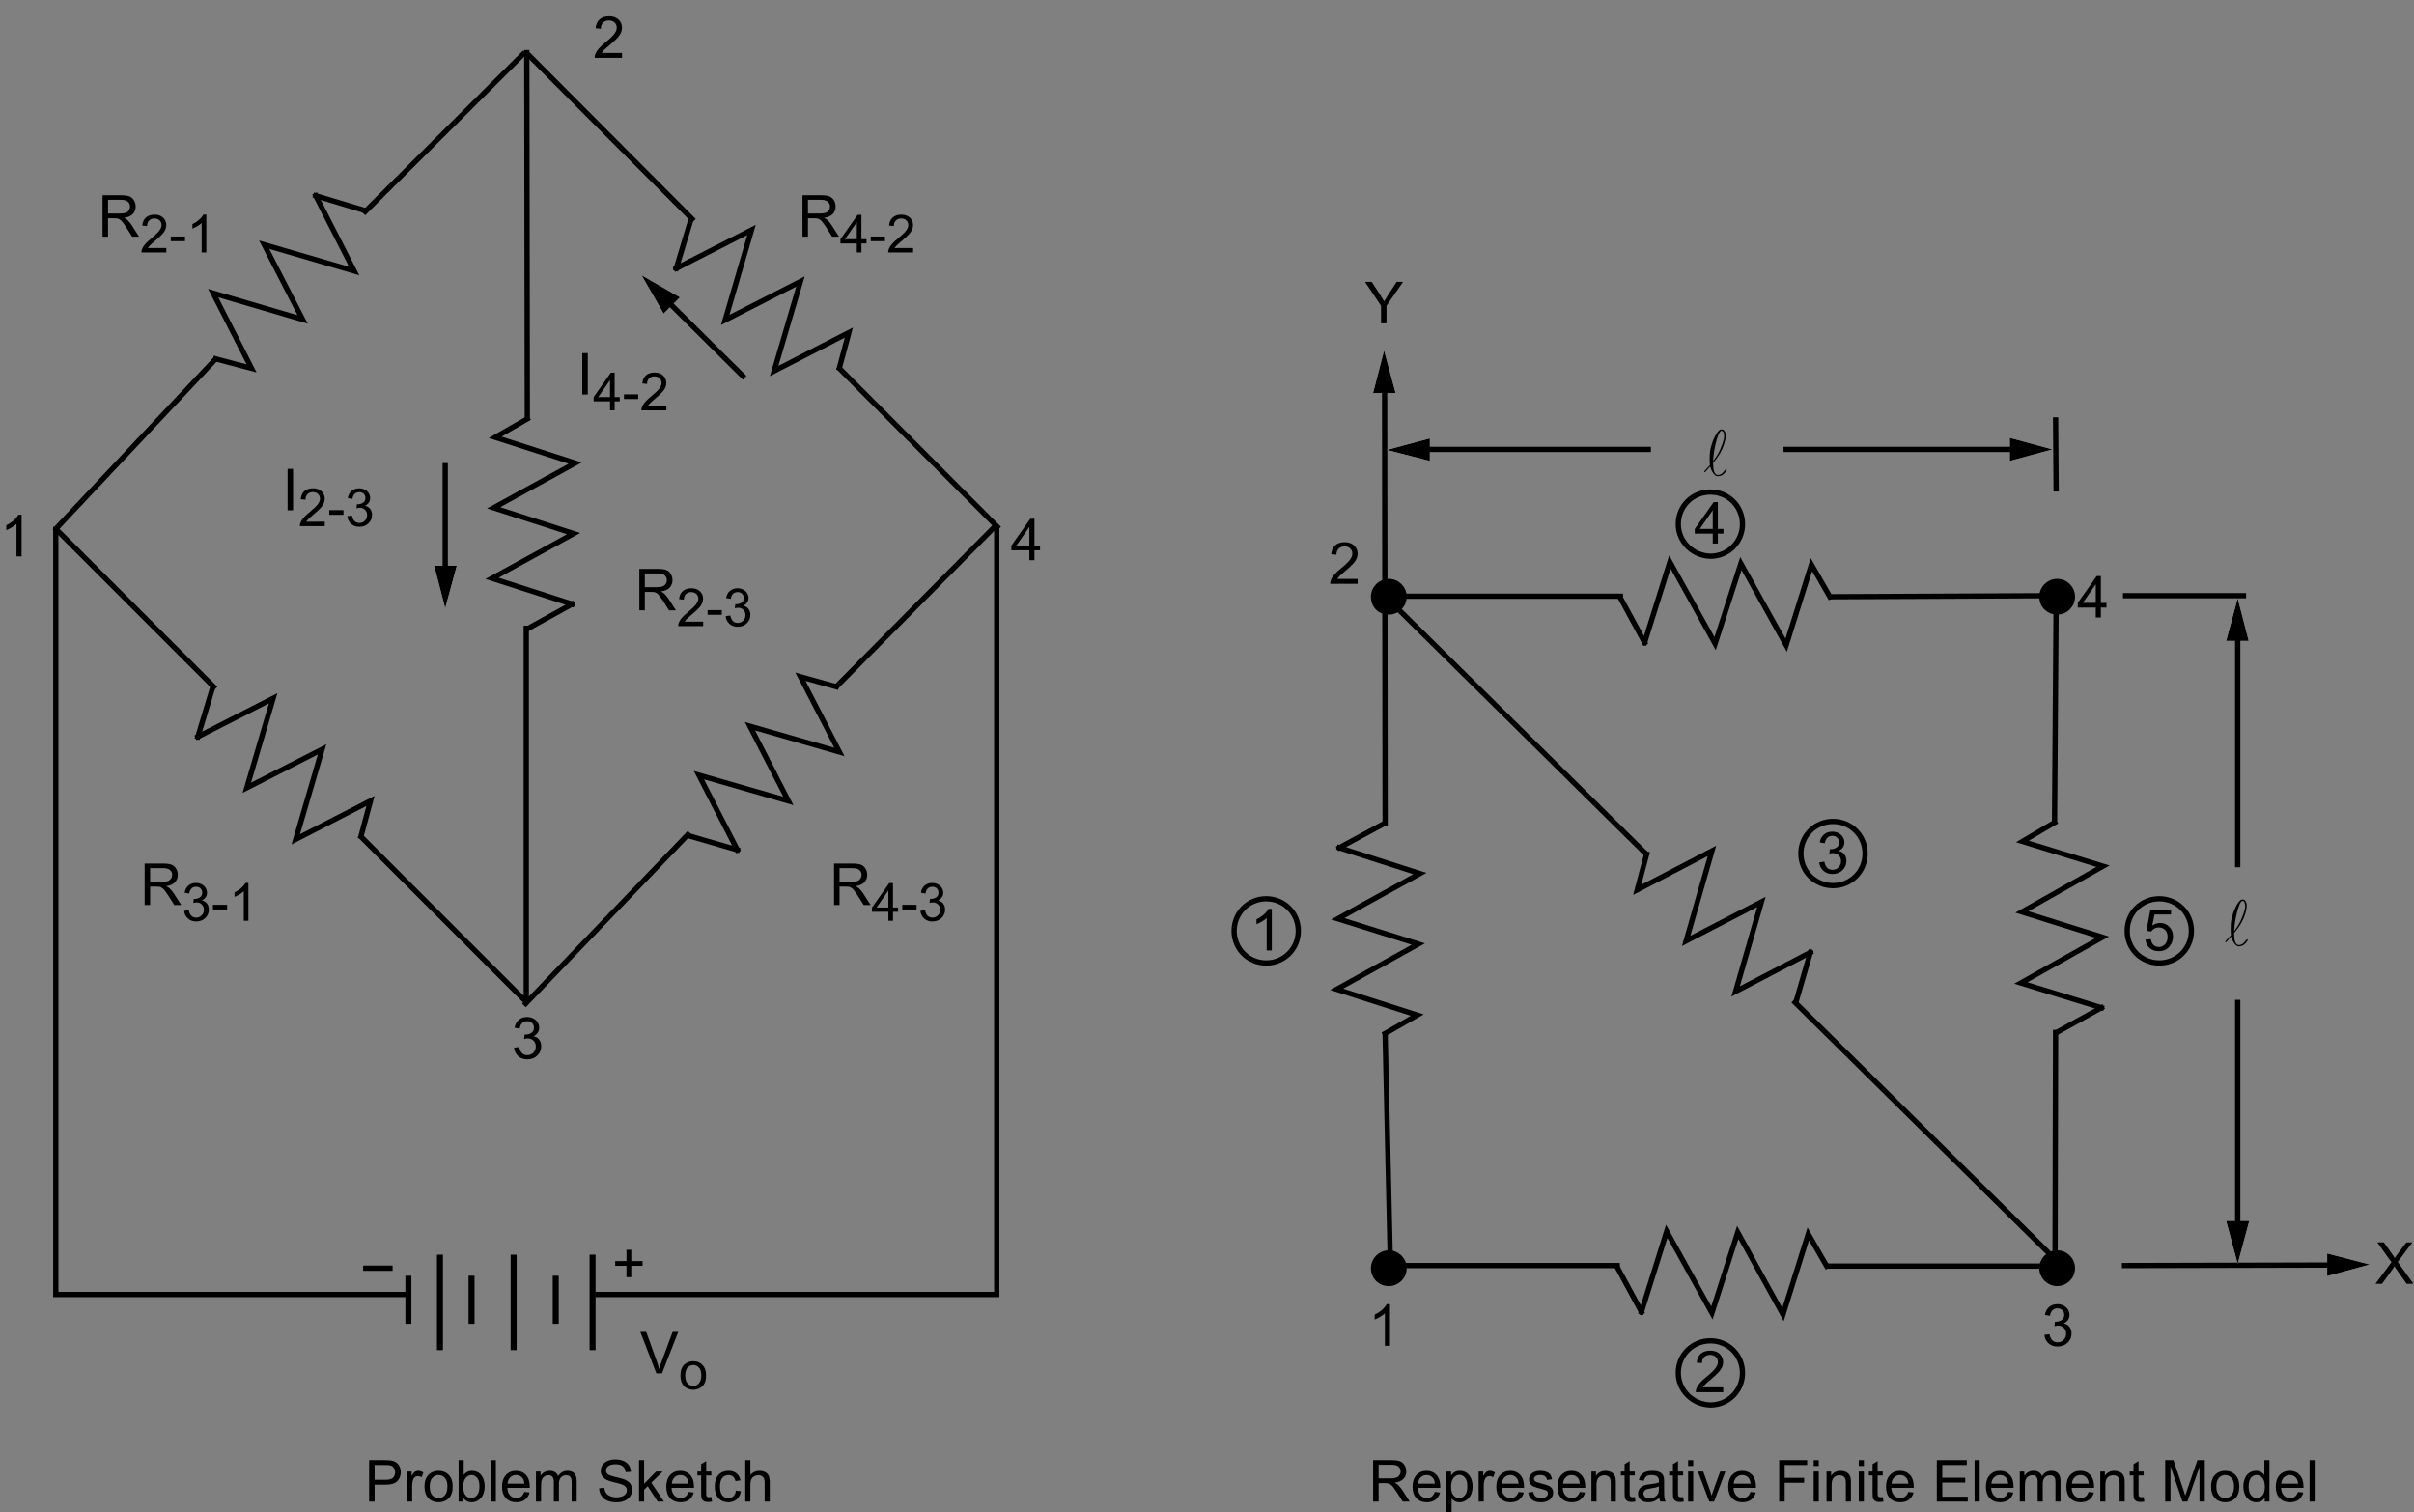 <?xml version="1.0" encoding="utf-8"?>
<!-- Generator: Adobe Illustrator 14.0.0, SVG Export Plug-In . SVG Version: 6.00 Build 43363)  -->

<svg version="1.1" id="Layer_1" xmlns="http://www.w3.org/2000/svg" xmlns:xlink="http://www.w3.org/1999/xlink" x="0px" y="0px"
	 width="458.7px" height="287.4px" viewBox="0 0 458.7 287.4" enable-background="new 0 0 458.7 287.4" xml:space="preserve">
<rect x="0" y="0" width="458.7" height="287.4" fill="#808080" stroke="none"/>
<polyline fill="none" stroke="#000000" stroke-linecap="square" points="76.6,246 10.6,246 10.6,100.6 "/>
<polyline fill="none" stroke="#000000" stroke-linecap="square" points="189.4,100.6 189.4,246 113.6,246 "/>
<g>
	<line fill="none" stroke="#000000" stroke-linecap="square" x1="100" y1="189.7" x2="100" y2="119.4"/>
	<line fill="none" stroke="#000000" stroke-linecap="square" x1="100.1" y1="10" x2="100.2" y2="79.3"/>
	<line fill="none" stroke="#000000" stroke-linecap="square" x1="100.2" y1="119.5" x2="108.7" y2="114.8"/>
	<polyline fill="none" stroke="#000000" stroke-linecap="square" points="108.7,114.8 93.5,109.9 109,101.4 93.8,96.5 109.3,88 
		94.1,83.1 100.2,79.6 	"/>
</g>
<g>
	<line fill="none" stroke="#000000" stroke-linecap="square" x1="10.7" y1="100.6" x2="40.6" y2="130.5"/>
	<line fill="none" stroke="#000000" stroke-linecap="square" x1="99.6" y1="190" x2="68.7" y2="159.1"/>
	<line fill="none" stroke="#000000" stroke-linecap="square" x1="40.4" y1="130.7" x2="37.6" y2="140"/>
	<polyline fill="none" stroke="#000000" stroke-linecap="square" points="37.6,140 51.9,132.7 46.9,149.7 61.2,142.4 56.2,159.5 
		70.4,152.2 68.6,158.9 	"/>
</g>
<g>
	<line fill="none" stroke="#000000" stroke-linecap="square" x1="99.9" y1="190.7" x2="130.7" y2="158.6"/>
	<line fill="none" stroke="#000000" stroke-linecap="square" x1="188.8" y1="100.3" x2="159.1" y2="130.3"/>
	<line fill="none" stroke="#000000" stroke-linecap="square" x1="130.8" y1="158.8" x2="140.1" y2="161.5"/>
	<polyline fill="none" stroke="#000000" stroke-linecap="square" points="140.1,161.5 132.8,147.3 149.8,152.2 142.5,138 
		159.5,142.9 152.1,128.6 158.9,130.5 	"/>
</g>
<g>
	<line fill="none" stroke="#000000" stroke-linecap="square" x1="100.6" y1="10.6" x2="131.5" y2="41.6"/>
	<line fill="none" stroke="#000000" stroke-linecap="square" x1="189.5" y1="100.1" x2="159.6" y2="70.1"/>
	<line fill="none" stroke="#000000" stroke-linecap="square" x1="131.3" y1="41.7" x2="128.5" y2="51"/>
	<polyline fill="none" stroke="#000000" stroke-linecap="square" points="128.5,51 142.8,43.7 137.8,60.8 152.1,53.5 147.1,70.5 
		161.3,63.2 159.5,69.9 	"/>
</g>
<g>
	<g>
		<g>
			<g>
				<g enable-background="new    ">
					<path d="M70.14,285.349v-7.874h2.973c0.523,0,0.923,0.024,1.199,0.074c0.387,0.064,0.711,0.188,0.973,0.368
						c0.262,0.182,0.472,0.435,0.632,0.761c0.16,0.325,0.239,0.684,0.239,1.073c0,0.67-0.213,1.236-0.64,1.7
						c-0.427,0.464-1.197,0.695-2.312,0.695h-2.021v3.201L70.14,285.349L70.14,285.349z M71.183,281.219h2.038
						c0.674,0,1.152-0.126,1.436-0.377c0.283-0.25,0.425-0.604,0.425-1.058c0-0.329-0.083-0.611-0.25-0.846
						c-0.167-0.235-0.386-0.391-0.659-0.465c-0.176-0.047-0.5-0.069-0.973-0.069h-2.016L71.183,281.219L71.183,281.219z"/>
					<path d="M77.349,285.349v-5.704h0.871v0.864c0.222-0.404,0.428-0.672,0.616-0.801s0.395-0.192,0.621-0.192
						c0.326,0,0.658,0.104,0.995,0.312l-0.333,0.897c-0.236-0.142-0.473-0.21-0.709-0.21c-0.212,0-0.402,0.063-0.57,0.189
						c-0.169,0.127-0.289,0.304-0.36,0.529c-0.107,0.344-0.162,0.72-0.162,1.128v2.986L77.349,285.349L77.349,285.349z"/>
					<path d="M80.667,282.497c0-1.056,0.294-1.838,0.882-2.347c0.491-0.423,1.089-0.634,1.795-0.634
						c0.785,0,1.427,0.257,1.925,0.771c0.498,0.516,0.748,1.225,0.748,2.13c0,0.734-0.11,1.313-0.331,1.732
						s-0.542,0.747-0.962,0.979c-0.421,0.232-0.881,0.35-1.379,0.35c-0.799,0-1.445-0.256-1.938-0.77
						C80.913,284.198,80.667,283.461,80.667,282.497z M81.661,282.497c0,0.73,0.159,1.277,0.479,1.643
						c0.319,0.362,0.72,0.545,1.204,0.545c0.48,0,0.88-0.184,1.199-0.548c0.319-0.365,0.479-0.923,0.479-1.671
						c0-0.706-0.161-1.239-0.481-1.604s-0.72-0.545-1.196-0.545c-0.484,0-0.885,0.18-1.204,0.542
						C81.82,281.221,81.661,281.766,81.661,282.497z"/>
					<path d="M88.043,285.349h-0.898v-7.874h0.968v2.809c0.409-0.512,0.93-0.768,1.565-0.768c0.351,0,0.684,0.069,0.997,0.212
						c0.313,0.142,0.572,0.341,0.774,0.597c0.202,0.256,0.361,0.564,0.476,0.926c0.115,0.362,0.172,0.749,0.172,1.16
						c0,0.979-0.242,1.733-0.726,2.269c-0.484,0.532-1.064,0.8-1.742,0.8c-0.674,0-1.203-0.281-1.586-0.844V285.349z
						 M88.032,282.454c0,0.686,0.093,1.179,0.28,1.482c0.305,0.498,0.717,0.747,1.236,0.747c0.423,0,0.789-0.185,1.097-0.552
						c0.308-0.365,0.462-0.912,0.462-1.641c0-0.745-0.148-1.294-0.444-1.649c-0.295-0.354-0.653-0.53-1.073-0.53
						c-0.423,0-0.789,0.184-1.097,0.551C88.185,281.229,88.032,281.76,88.032,282.454z"/>
					<path d="M93.253,285.349v-7.874h0.968v7.874H93.253z"/>
					<path d="M99.629,283.512l1,0.122c-0.158,0.584-0.45,1.037-0.876,1.359c-0.427,0.322-0.972,0.483-1.635,0.483
						c-0.835,0-1.497-0.257-1.986-0.771c-0.489-0.514-0.734-1.233-0.734-2.162c0-0.959,0.247-1.705,0.742-2.233
						c0.495-0.529,1.136-0.795,1.925-0.795c0.764,0,1.387,0.26,1.871,0.778c0.484,0.52,0.726,1.249,0.726,2.191
						c0,0.057-0.002,0.143-0.005,0.258h-4.258c0.036,0.626,0.213,1.105,0.532,1.439c0.319,0.332,0.717,0.499,1.193,0.499
						c0.355,0,0.658-0.094,0.909-0.279C99.284,284.216,99.482,283.921,99.629,283.512z M96.452,281.95h3.188
						c-0.043-0.479-0.165-0.84-0.366-1.08c-0.309-0.373-0.708-0.559-1.199-0.559c-0.444,0-0.818,0.147-1.121,0.444
						C96.652,281.054,96.484,281.452,96.452,281.95z"/>
					<path d="M101.844,285.349v-5.704h0.866v0.801c0.179-0.279,0.417-0.504,0.715-0.675c0.297-0.17,0.636-0.255,1.016-0.255
						c0.423,0,0.77,0.088,1.04,0.264c0.271,0.175,0.461,0.42,0.573,0.735c0.452-0.666,1.04-0.999,1.764-0.999
						c0.566,0,1.001,0.155,1.306,0.47c0.305,0.313,0.457,0.796,0.457,1.448v3.915h-0.962v-3.594c0-0.387-0.031-0.666-0.094-0.836
						s-0.177-0.307-0.342-0.41s-0.358-0.155-0.581-0.155c-0.401,0-0.735,0.133-1,0.399c-0.265,0.268-0.398,0.693-0.398,1.281v3.313
						h-0.968v-3.706c0-0.431-0.079-0.752-0.236-0.968c-0.157-0.215-0.416-0.321-0.774-0.321c-0.272,0-0.524,0.071-0.755,0.215
						c-0.231,0.143-0.398,0.353-0.502,0.629c-0.104,0.275-0.156,0.673-0.156,1.191v2.96L101.844,285.349L101.844,285.349z"/>
					<path d="M113.845,282.819l0.984-0.086c0.046,0.395,0.155,0.718,0.325,0.97c0.17,0.253,0.435,0.457,0.793,0.612
						c0.358,0.156,0.762,0.233,1.21,0.233c0.398,0,0.749-0.06,1.054-0.178c0.305-0.118,0.531-0.28,0.68-0.486
						c0.148-0.204,0.223-0.43,0.223-0.674c0-0.247-0.072-0.463-0.215-0.646c-0.143-0.186-0.38-0.339-0.709-0.464
						c-0.211-0.083-0.679-0.211-1.403-0.386c-0.724-0.174-1.231-0.338-1.521-0.49c-0.376-0.196-0.657-0.441-0.841-0.733
						c-0.185-0.291-0.277-0.618-0.277-0.98c0-0.396,0.113-0.769,0.338-1.113c0.226-0.346,0.556-0.607,0.989-0.786
						c0.434-0.18,0.916-0.271,1.446-0.271c0.584,0,1.1,0.096,1.546,0.282c0.446,0.188,0.79,0.465,1.03,0.83
						c0.24,0.365,0.369,0.778,0.387,1.241l-1,0.074c-0.054-0.497-0.235-0.873-0.545-1.127c-0.31-0.256-0.768-0.383-1.374-0.383
						c-0.631,0-1.09,0.115-1.379,0.348c-0.289,0.229-0.433,0.51-0.433,0.835c0,0.282,0.102,0.516,0.306,0.698
						c0.201,0.183,0.725,0.368,1.573,0.562c0.848,0.191,1.429,0.358,1.745,0.502c0.459,0.212,0.797,0.479,1.016,0.803
						c0.219,0.324,0.328,0.698,0.328,1.12c0,0.419-0.12,0.813-0.36,1.186c-0.24,0.37-0.585,0.658-1.035,0.863
						c-0.45,0.206-0.956,0.31-1.519,0.31c-0.713,0-1.311-0.104-1.793-0.312c-0.482-0.208-0.86-0.521-1.135-0.938
						C114.003,283.817,113.859,283.346,113.845,282.819z"/>
					<path d="M121.425,285.349v-7.874h0.968v4.489l2.291-2.319h1.253l-2.183,2.115l2.403,3.589h-1.193l-1.887-2.917l-0.683,0.655
						v2.262H121.425z"/>
					<path d="M130.834,283.512l1,0.122c-0.158,0.584-0.45,1.037-0.876,1.359c-0.427,0.322-0.972,0.483-1.635,0.483
						c-0.835,0-1.497-0.257-1.986-0.771c-0.489-0.514-0.734-1.233-0.734-2.162c0-0.959,0.247-1.705,0.742-2.233
						c0.495-0.529,1.136-0.795,1.925-0.795c0.764,0,1.387,0.26,1.871,0.778c0.484,0.52,0.726,1.249,0.726,2.191
						c0,0.057-0.002,0.143-0.005,0.258h-4.258c0.036,0.626,0.213,1.105,0.532,1.439c0.319,0.332,0.717,0.499,1.193,0.499
						c0.355,0,0.658-0.094,0.909-0.279C130.489,284.216,130.687,283.921,130.834,283.512z M127.657,281.95h3.188
						c-0.043-0.479-0.165-0.84-0.366-1.08c-0.309-0.373-0.708-0.559-1.199-0.559c-0.444,0-0.818,0.147-1.121,0.444
						C127.856,281.054,127.689,281.452,127.657,281.95z"/>
					<path d="M135.163,284.485l0.14,0.854c-0.272,0.058-0.516,0.086-0.731,0.086c-0.352,0-0.624-0.056-0.817-0.166
						c-0.193-0.11-0.33-0.258-0.409-0.438c-0.079-0.18-0.118-0.563-0.118-1.142v-3.281h-0.71v-0.752h0.71v-1.412l0.962-0.58v1.992
						h0.973v0.752h-0.973v3.336c0,0.274,0.017,0.453,0.051,0.531c0.034,0.078,0.09,0.142,0.167,0.188
						c0.077,0.047,0.187,0.07,0.331,0.07C134.845,284.522,134.987,284.51,135.163,284.485z"/>
					<path d="M139.834,283.26l0.952,0.123c-0.104,0.655-0.37,1.168-0.798,1.539c-0.428,0.37-0.955,0.557-1.578,0.557
						c-0.781,0-1.41-0.255-1.884-0.767c-0.475-0.51-0.712-1.24-0.712-2.193c0-0.615,0.102-1.154,0.307-1.616
						c0.204-0.462,0.515-0.81,0.933-1.039c0.417-0.231,0.872-0.347,1.363-0.347c0.62,0,1.127,0.155,1.521,0.47
						c0.395,0.313,0.647,0.759,0.758,1.335l-0.941,0.145c-0.09-0.383-0.248-0.671-0.476-0.863c-0.228-0.193-0.502-0.29-0.825-0.29
						c-0.487,0-0.883,0.175-1.188,0.522c-0.305,0.351-0.457,0.902-0.457,1.657c0,0.767,0.147,1.323,0.441,1.671
						c0.294,0.347,0.677,0.521,1.15,0.521c0.38,0,0.697-0.116,0.952-0.35C139.605,284.101,139.767,283.743,139.834,283.26z"/>
					<path d="M141.614,285.349v-7.874h0.968v2.824c0.452-0.521,1.022-0.783,1.71-0.783c0.423,0,0.791,0.083,1.102,0.25
						c0.312,0.166,0.535,0.396,0.669,0.688c0.134,0.294,0.202,0.721,0.202,1.279v3.614h-0.968v-3.614
						c0-0.484-0.105-0.836-0.314-1.056c-0.21-0.222-0.506-0.331-0.89-0.331c-0.287,0-0.557,0.073-0.81,0.224
						c-0.252,0.148-0.433,0.35-0.54,0.604c-0.107,0.255-0.162,0.604-0.162,1.054v3.12L141.614,285.349L141.614,285.349z"/>
				</g>
			</g>
		</g>
	</g>
</g>
<g>
	<g>
		<g>
			<g>
				<g enable-background="new    ">
					<path d="M260.918,285.349v-7.874h3.494c0.703,0,1.235,0.069,1.603,0.212c0.364,0.142,0.657,0.392,0.876,0.749
						s0.328,0.754,0.328,1.188c0,0.56-0.182,1.029-0.543,1.412c-0.362,0.384-0.922,0.627-1.678,0.73
						c0.275,0.133,0.485,0.264,0.629,0.393c0.305,0.279,0.594,0.629,0.865,1.047l1.371,2.145h-1.313l-1.043-1.639
						c-0.305-0.473-0.557-0.835-0.752-1.086c-0.197-0.25-0.375-0.426-0.53-0.524c-0.155-0.102-0.313-0.17-0.476-0.21
						c-0.119-0.024-0.313-0.038-0.582-0.038h-1.209v3.497L260.918,285.349L260.918,285.349z M261.961,280.95h2.24
						c0.479,0,0.85-0.049,1.119-0.146c0.27-0.1,0.473-0.257,0.612-0.474c0.14-0.216,0.21-0.452,0.21-0.706
						c0-0.373-0.137-0.679-0.406-0.918c-0.271-0.24-0.697-0.359-1.281-0.359h-2.494V280.95L261.961,280.95z"/>
					<path d="M272.638,283.512l1.001,0.122c-0.158,0.584-0.45,1.037-0.877,1.359c-0.428,0.322-0.973,0.483-1.635,0.483
						c-0.836,0-1.498-0.257-1.986-0.771c-0.489-0.514-0.732-1.233-0.732-2.162c0-0.959,0.246-1.705,0.74-2.233
						c0.495-0.529,1.137-0.795,1.926-0.795c0.764,0,1.387,0.26,1.87,0.778c0.484,0.52,0.728,1.249,0.728,2.191
						c0,0.057-0.002,0.143-0.006,0.258h-4.258c0.034,0.626,0.213,1.105,0.531,1.439c0.318,0.332,0.717,0.499,1.193,0.499
						c0.354,0,0.656-0.094,0.908-0.279C272.292,284.216,272.493,283.921,272.638,283.512z M269.461,281.95h3.188
						c-0.044-0.479-0.165-0.84-0.365-1.08c-0.31-0.373-0.709-0.559-1.199-0.559c-0.444,0-0.817,0.147-1.121,0.444
						C269.661,281.054,269.495,281.452,269.461,281.95z"/>
					<path d="M274.854,287.536v-7.891h0.882v0.741c0.208-0.29,0.442-0.509,0.704-0.652c0.262-0.146,0.579-0.218,0.952-0.218
						c0.487,0,0.917,0.125,1.29,0.376s0.654,0.604,0.844,1.061s0.285,0.957,0.285,1.501c0,0.584-0.104,1.109-0.314,1.577
						c-0.209,0.467-0.515,0.825-0.914,1.074c-0.398,0.249-0.819,0.373-1.26,0.373c-0.322,0-0.613-0.067-0.869-0.204
						s-0.467-0.31-0.631-0.517v2.777L274.854,287.536L274.854,287.536z M275.73,282.53c0,0.733,0.149,1.275,0.446,1.627
						c0.298,0.352,0.658,0.526,1.08,0.526c0.431,0,0.8-0.183,1.104-0.545c0.308-0.364,0.46-0.928,0.46-1.689
						c0-0.728-0.148-1.271-0.449-1.633c-0.299-0.362-0.656-0.542-1.072-0.542c-0.411,0-0.776,0.19-1.094,0.577
						C275.889,281.236,275.73,281.796,275.73,282.53z"/>
					<path d="M280.965,285.349v-5.704h0.871v0.864c0.224-0.404,0.429-0.672,0.617-0.801c0.188-0.129,0.395-0.192,0.621-0.192
						c0.325,0,0.656,0.104,0.993,0.312l-0.333,0.897c-0.236-0.142-0.475-0.21-0.71-0.21c-0.212,0-0.401,0.063-0.569,0.189
						s-0.289,0.304-0.359,0.529c-0.107,0.344-0.162,0.72-0.162,1.128v2.986L280.965,285.349L280.965,285.349z"/>
					<path d="M288.553,283.512l1,0.122c-0.158,0.584-0.45,1.037-0.877,1.359c-0.426,0.322-0.971,0.483-1.635,0.483
						c-0.834,0-1.496-0.257-1.985-0.771c-0.489-0.514-0.734-1.233-0.734-2.162c0-0.959,0.247-1.705,0.742-2.233
						c0.494-0.529,1.136-0.795,1.925-0.795c0.764,0,1.387,0.26,1.871,0.778c0.482,0.52,0.727,1.249,0.727,2.191
						c0,0.057-0.002,0.143-0.006,0.258h-4.259c0.036,0.626,0.214,1.105,0.532,1.439c0.318,0.332,0.717,0.499,1.193,0.499
						c0.354,0,0.658-0.094,0.908-0.279C288.208,284.216,288.407,283.921,288.553,283.512z M285.375,281.95h3.188
						c-0.043-0.479-0.165-0.84-0.365-1.08c-0.309-0.373-0.707-0.559-1.199-0.559c-0.443,0-0.817,0.147-1.121,0.444
						C285.577,281.054,285.409,281.452,285.375,281.95z"/>
					<path d="M290.381,283.647l0.957-0.15c0.054,0.383,0.203,0.676,0.447,0.881c0.246,0.203,0.59,0.307,1.03,0.307
						c0.444,0,0.772-0.092,0.989-0.271c0.215-0.181,0.322-0.393,0.322-0.636c0-0.219-0.096-0.391-0.285-0.516
						c-0.133-0.087-0.463-0.195-0.989-0.328c-0.71-0.181-1.201-0.334-1.476-0.465c-0.275-0.132-0.482-0.313-0.625-0.542
						c-0.142-0.231-0.211-0.486-0.211-0.767c0-0.255,0.058-0.489,0.174-0.706c0.117-0.217,0.274-0.396,0.477-0.54
						c0.15-0.109,0.355-0.205,0.615-0.282c0.26-0.075,0.539-0.114,0.836-0.114c0.447,0,0.842,0.063,1.182,0.192
						c0.338,0.129,0.588,0.305,0.75,0.523c0.16,0.221,0.271,0.516,0.332,0.884l-0.945,0.129c-0.043-0.294-0.168-0.521-0.373-0.688
						c-0.207-0.166-0.498-0.247-0.875-0.247c-0.443,0-0.762,0.073-0.95,0.221c-0.19,0.146-0.285,0.318-0.285,0.516
						c0,0.125,0.039,0.238,0.118,0.339c0.078,0.104,0.201,0.188,0.371,0.258c0.097,0.035,0.382,0.118,0.854,0.247
						c0.686,0.183,1.162,0.332,1.434,0.447c0.271,0.117,0.482,0.285,0.638,0.509c0.153,0.223,0.229,0.498,0.229,0.826
						c0,0.322-0.094,0.627-0.281,0.91c-0.188,0.285-0.459,0.505-0.814,0.661c-0.354,0.155-0.756,0.233-1.203,0.233
						c-0.742,0-1.309-0.153-1.697-0.462C290.738,284.707,290.489,284.252,290.381,283.647z"/>
					<path d="M300.182,283.512l1,0.122c-0.158,0.584-0.45,1.037-0.876,1.359c-0.427,0.322-0.972,0.483-1.636,0.483
						c-0.834,0-1.496-0.257-1.985-0.771c-0.489-0.514-0.733-1.233-0.733-2.162c0-0.959,0.246-1.705,0.741-2.233
						c0.494-0.529,1.136-0.795,1.925-0.795c0.764,0,1.387,0.26,1.871,0.778c0.483,0.52,0.727,1.249,0.727,2.191
						c0,0.057-0.002,0.143-0.006,0.258h-4.258c0.035,0.626,0.213,1.105,0.531,1.439c0.318,0.332,0.717,0.499,1.193,0.499
						c0.355,0,0.658-0.094,0.908-0.279C299.836,284.216,300.036,283.921,300.182,283.512z M297.004,281.95h3.188
						c-0.043-0.479-0.165-0.84-0.365-1.08c-0.309-0.373-0.707-0.559-1.199-0.559c-0.443,0-0.817,0.147-1.121,0.444
						C297.206,281.054,297.038,281.452,297.004,281.95z"/>
					<path d="M302.397,285.349v-5.704h0.871v0.811c0.42-0.626,1.025-0.938,1.816-0.938c0.346,0,0.66,0.062,0.949,0.186
						c0.288,0.123,0.506,0.285,0.647,0.486c0.144,0.2,0.243,0.438,0.302,0.714c0.035,0.179,0.055,0.492,0.055,0.939v3.508h-0.969
						v-3.471c0-0.395-0.037-0.688-0.113-0.884c-0.074-0.194-0.209-0.351-0.399-0.467s-0.417-0.175-0.675-0.175
						c-0.412,0-0.769,0.131-1.067,0.393c-0.299,0.261-0.448,0.757-0.448,1.487v3.115H302.397L302.397,285.349z"/>
					<path d="M310.633,284.485l0.141,0.854c-0.271,0.058-0.516,0.086-0.73,0.086c-0.352,0-0.623-0.056-0.816-0.166
						s-0.33-0.258-0.409-0.438c-0.077-0.181-0.118-0.563-0.118-1.142v-3.281h-0.709v-0.752h0.709v-1.412l0.963-0.58v1.992h0.974
						v0.752h-0.974v3.336c0,0.274,0.018,0.453,0.051,0.531c0.035,0.078,0.091,0.142,0.168,0.188c0.076,0.047,0.187,0.07,0.33,0.07
						C310.317,284.522,310.458,284.51,310.633,284.485z"/>
					<path d="M315.306,284.645c-0.358,0.305-0.703,0.52-1.035,0.645c-0.331,0.126-0.687,0.188-1.065,0.188
						c-0.629,0-1.109-0.153-1.447-0.459c-0.336-0.308-0.506-0.698-0.506-1.175c0-0.278,0.063-0.533,0.191-0.766
						c0.127-0.229,0.294-0.416,0.5-0.556c0.206-0.141,0.438-0.245,0.696-0.316c0.188-0.051,0.478-0.1,0.858-0.146
						c0.783-0.094,1.357-0.204,1.728-0.333c0.003-0.134,0.005-0.218,0.005-0.252c0-0.396-0.091-0.673-0.273-0.833
						c-0.248-0.219-0.615-0.327-1.103-0.327c-0.455,0-0.791,0.079-1.008,0.237c-0.218,0.16-0.378,0.441-0.481,0.847l-0.945-0.129
						c0.086-0.404,0.228-0.73,0.425-0.979c0.196-0.249,0.481-0.439,0.854-0.575c0.372-0.134,0.805-0.2,1.295-0.2
						c0.487,0,0.885,0.057,1.188,0.172c0.304,0.114,0.528,0.259,0.672,0.433c0.144,0.173,0.243,0.394,0.301,0.657
						c0.032,0.165,0.05,0.463,0.05,0.893v1.289c0,0.898,0.021,1.467,0.062,1.705s0.123,0.467,0.245,0.686H315.5
						C315.4,285.149,315.334,284.915,315.306,284.645z M315.226,282.487c-0.353,0.143-0.879,0.265-1.581,0.365
						c-0.396,0.057-0.68,0.121-0.844,0.192c-0.165,0.071-0.293,0.177-0.383,0.313s-0.135,0.291-0.135,0.46
						c0,0.258,0.098,0.473,0.293,0.645s0.481,0.258,0.857,0.258c0.373,0,0.705-0.081,0.995-0.244s0.504-0.387,0.64-0.669
						c0.104-0.219,0.156-0.54,0.156-0.968L315.226,282.487L315.226,282.487z"/>
					<path d="M319.817,284.485l0.141,0.854c-0.272,0.058-0.517,0.086-0.73,0.086c-0.352,0-0.624-0.056-0.816-0.166
						c-0.193-0.11-0.33-0.258-0.41-0.438c-0.078-0.181-0.117-0.563-0.117-1.142v-3.281h-0.711v-0.752h0.711v-1.412l0.963-0.58v1.992
						h0.973v0.752h-0.973v3.336c0,0.274,0.017,0.453,0.051,0.531s0.09,0.142,0.167,0.188c0.077,0.047,0.187,0.07,0.33,0.07
						C319.5,284.522,319.641,284.51,319.817,284.485z"/>
					<path d="M320.769,278.587v-1.11h0.968v1.11H320.769z M320.769,285.349v-5.704h0.968v5.704H320.769z"/>
					<path d="M324.795,285.349l-2.172-5.704h1.021l1.228,3.416c0.131,0.369,0.254,0.752,0.364,1.148
						c0.086-0.301,0.206-0.663,0.36-1.085l1.269-3.479h0.995l-2.161,5.704H324.795L324.795,285.349z"/>
					<path d="M332.624,283.512l1.002,0.122c-0.158,0.584-0.451,1.037-0.877,1.359c-0.428,0.322-0.973,0.483-1.636,0.483
						c-0.835,0-1.497-0.257-1.985-0.771c-0.489-0.514-0.733-1.233-0.733-2.162c0-0.959,0.247-1.705,0.741-2.233
						c0.494-0.529,1.137-0.795,1.925-0.795c0.765,0,1.388,0.26,1.871,0.778c0.483,0.52,0.728,1.249,0.728,2.191
						c0,0.057-0.003,0.143-0.007,0.258h-4.258c0.034,0.626,0.213,1.105,0.532,1.439c0.318,0.332,0.717,0.499,1.193,0.499
						c0.354,0,0.656-0.094,0.907-0.279C332.278,284.216,332.477,283.921,332.624,283.512z M329.447,281.95h3.188
						c-0.045-0.479-0.166-0.84-0.366-1.08c-0.31-0.373-0.708-0.559-1.199-0.559c-0.444,0-0.817,0.147-1.12,0.444
						C329.646,281.054,329.479,281.452,329.447,281.95z"/>
					<path d="M338.077,285.349v-7.874h5.316v0.93h-4.273v2.438h3.698v0.931h-3.698v3.577L338.077,285.349L338.077,285.349z"/>
					<path d="M344.629,278.587v-1.11h0.968v1.11H344.629z M344.629,285.349v-5.704h0.968v5.704H344.629z"/>
					<path d="M347.07,285.349v-5.704h0.871v0.811c0.42-0.626,1.024-0.938,1.817-0.938c0.345,0,0.66,0.062,0.949,0.186
						c0.287,0.123,0.504,0.285,0.646,0.486c0.145,0.2,0.244,0.438,0.303,0.714c0.034,0.179,0.053,0.492,0.053,0.939v3.508h-0.967
						v-3.471c0-0.395-0.039-0.688-0.113-0.884c-0.075-0.194-0.209-0.351-0.4-0.467s-0.417-0.175-0.675-0.175
						c-0.412,0-0.769,0.131-1.067,0.393c-0.299,0.261-0.449,0.757-0.449,1.487v3.115H347.07L347.07,285.349z"/>
					<path d="M353.2,278.587v-1.11h0.969v1.11H353.2z M353.2,285.349v-5.704h0.969v5.704H353.2z"/>
					<path d="M357.752,284.485l0.141,0.854c-0.271,0.058-0.516,0.086-0.73,0.086c-0.352,0-0.623-0.056-0.816-0.166
						s-0.33-0.258-0.409-0.438c-0.078-0.181-0.118-0.563-0.118-1.142v-3.281h-0.71v-0.752h0.71v-1.412l0.963-0.58v1.992h0.973v0.752
						h-0.973v3.336c0,0.274,0.018,0.453,0.051,0.531c0.035,0.078,0.09,0.142,0.168,0.188c0.076,0.047,0.187,0.07,0.33,0.07
						C357.436,284.522,357.579,284.51,357.752,284.485z"/>
					<path d="M362.608,283.512l1.001,0.122c-0.157,0.584-0.45,1.037-0.877,1.359s-0.972,0.483-1.635,0.483
						c-0.835,0-1.497-0.257-1.986-0.771c-0.489-0.514-0.733-1.233-0.733-2.162c0-0.959,0.248-1.705,0.742-2.233
						c0.494-0.529,1.137-0.795,1.924-0.795c0.765,0,1.389,0.26,1.871,0.778c0.484,0.52,0.728,1.249,0.728,2.191
						c0,0.057-0.002,0.143-0.007,0.258h-4.258c0.035,0.626,0.213,1.105,0.533,1.439c0.317,0.332,0.717,0.499,1.192,0.499
						c0.354,0,0.657-0.094,0.907-0.279C362.262,284.216,362.461,283.921,362.608,283.512z M359.431,281.95h3.188
						c-0.045-0.479-0.166-0.84-0.367-1.08c-0.309-0.373-0.707-0.559-1.198-0.559c-0.444,0-0.817,0.147-1.12,0.444
						C359.629,281.054,359.463,281.452,359.431,281.95z"/>
					<path d="M368.028,285.349v-7.874h5.699v0.93h-4.656v2.411h4.36v0.924h-4.36v2.681h4.84v0.93L368.028,285.349L368.028,285.349z"
						/>
					<path d="M375.206,285.349v-7.874h0.969v7.874H375.206z"/>
					<path d="M381.583,283.512l1,0.122c-0.158,0.584-0.449,1.037-0.877,1.359c-0.427,0.322-0.972,0.483-1.635,0.483
						c-0.835,0-1.496-0.257-1.986-0.771c-0.488-0.514-0.732-1.233-0.732-2.162c0-0.959,0.247-1.705,0.74-2.233
						c0.496-0.529,1.138-0.795,1.926-0.795c0.764,0,1.388,0.26,1.871,0.778c0.484,0.52,0.727,1.249,0.727,2.191
						c0,0.057-0.002,0.143-0.006,0.258h-4.258c0.035,0.626,0.213,1.105,0.531,1.439c0.318,0.332,0.718,0.499,1.193,0.499
						c0.354,0,0.657-0.094,0.908-0.279C381.236,284.216,381.435,283.921,381.583,283.512z M378.405,281.95h3.188
						c-0.043-0.479-0.164-0.84-0.365-1.08c-0.309-0.373-0.708-0.559-1.199-0.559c-0.443,0-0.816,0.147-1.119,0.444
						C378.604,281.054,378.437,281.452,378.405,281.95z"/>
					<path d="M383.795,285.349v-5.704h0.867v0.801c0.178-0.279,0.416-0.504,0.715-0.675c0.297-0.17,0.637-0.255,1.017-0.255
						c0.423,0,0.771,0.088,1.04,0.264c0.271,0.175,0.461,0.42,0.572,0.735c0.451-0.666,1.039-0.999,1.764-0.999
						c0.566,0,1.002,0.155,1.307,0.47c0.305,0.313,0.457,0.796,0.457,1.448v3.915h-0.963v-3.594c0-0.387-0.031-0.666-0.094-0.836
						s-0.178-0.307-0.342-0.41s-0.358-0.155-0.58-0.155c-0.401,0-0.735,0.133-1,0.399c-0.266,0.268-0.398,0.693-0.398,1.281v3.313
						h-0.968v-3.706c0-0.431-0.078-0.752-0.235-0.968c-0.158-0.215-0.416-0.321-0.774-0.321c-0.272,0-0.522,0.071-0.755,0.215
						c-0.232,0.143-0.398,0.353-0.504,0.629c-0.104,0.275-0.155,0.673-0.155,1.191v2.96L383.795,285.349L383.795,285.349z"/>
					<path d="M396.877,283.512l1,0.122c-0.158,0.584-0.449,1.037-0.877,1.359c-0.426,0.322-0.971,0.483-1.635,0.483
						c-0.834,0-1.496-0.257-1.986-0.771c-0.488-0.514-0.732-1.233-0.732-2.162c0-0.959,0.247-1.705,0.741-2.233
						c0.495-0.529,1.137-0.795,1.925-0.795c0.764,0,1.389,0.26,1.871,0.778c0.484,0.52,0.727,1.249,0.727,2.191
						c0,0.057-0.002,0.143-0.006,0.258h-4.258c0.035,0.626,0.213,1.105,0.532,1.439c0.317,0.332,0.717,0.499,1.192,0.499
						c0.354,0,0.658-0.094,0.908-0.279C396.532,284.216,396.731,283.921,396.877,283.512z M393.702,281.95h3.188
						c-0.043-0.479-0.166-0.84-0.365-1.08c-0.309-0.373-0.708-0.559-1.199-0.559c-0.443,0-0.816,0.147-1.119,0.444
						C393.9,281.054,393.733,281.452,393.702,281.95z"/>
					<path d="M399.092,285.349v-5.704h0.871v0.811c0.42-0.626,1.025-0.938,1.816-0.938c0.344,0,0.66,0.062,0.949,0.186
						c0.287,0.123,0.504,0.285,0.646,0.486c0.145,0.2,0.244,0.438,0.301,0.714c0.037,0.179,0.055,0.492,0.055,0.939v3.508h-0.969
						v-3.471c0-0.395-0.037-0.688-0.111-0.884c-0.074-0.194-0.209-0.351-0.4-0.467s-0.416-0.175-0.674-0.175
						c-0.412,0-0.77,0.131-1.068,0.393c-0.299,0.261-0.447,0.757-0.447,1.487v3.115H399.092L399.092,285.349z"/>
					<path d="M407.331,284.485l0.139,0.854c-0.271,0.058-0.516,0.086-0.73,0.086c-0.352,0-0.623-0.056-0.816-0.166
						s-0.33-0.258-0.408-0.438s-0.117-0.563-0.117-1.142v-3.281h-0.711v-0.752h0.711v-1.412l0.961-0.58v1.992h0.975v0.752h-0.975
						v3.336c0,0.274,0.018,0.453,0.053,0.531c0.033,0.078,0.088,0.142,0.166,0.188c0.076,0.047,0.188,0.07,0.33,0.07
						C407.012,284.522,407.155,284.51,407.331,284.485z"/>
					<path d="M411.426,285.349v-7.874h1.568l1.867,5.574c0.172,0.52,0.297,0.907,0.375,1.165c0.09-0.285,0.229-0.707,0.42-1.262
						l1.887-5.479h1.404v7.874h-1.006v-6.592l-2.291,6.592h-0.939l-2.281-6.703v6.703L411.426,285.349L411.426,285.349z"/>
					<path d="M420.147,282.497c0-1.056,0.295-1.838,0.883-2.347c0.49-0.423,1.09-0.634,1.795-0.634c0.785,0,1.428,0.257,1.926,0.771
						c0.498,0.516,0.746,1.225,0.746,2.13c0,0.734-0.109,1.313-0.33,1.732s-0.541,0.747-0.963,0.979
						c-0.42,0.232-0.881,0.35-1.379,0.35c-0.799,0-1.445-0.256-1.938-0.77C420.395,284.198,420.147,283.461,420.147,282.497z
						 M421.141,282.497c0,0.73,0.16,1.277,0.48,1.643c0.318,0.362,0.721,0.545,1.203,0.545c0.48,0,0.881-0.184,1.199-0.548
						c0.318-0.365,0.479-0.923,0.479-1.671c0-0.706-0.16-1.239-0.48-1.604c-0.32-0.363-0.721-0.545-1.195-0.545
						c-0.484,0-0.885,0.18-1.205,0.542C421.303,281.221,421.141,281.766,421.141,282.497z"/>
					<path d="M430.334,285.349v-0.721c-0.361,0.566-0.895,0.85-1.598,0.85c-0.455,0-0.873-0.126-1.254-0.376
						c-0.383-0.25-0.68-0.602-0.889-1.051s-0.314-0.966-0.314-1.55c0-0.568,0.096-1.086,0.285-1.55s0.475-0.819,0.855-1.064
						c0.379-0.248,0.803-0.371,1.273-0.371c0.344,0,0.65,0.071,0.92,0.218c0.268,0.145,0.486,0.333,0.654,0.565v-2.824h0.963v7.874
						H430.334z M427.276,282.503c0,0.73,0.154,1.276,0.463,1.64c0.309,0.36,0.672,0.542,1.092,0.542c0.422,0,0.781-0.174,1.078-0.52
						c0.295-0.346,0.441-0.873,0.441-1.582c0-0.78-0.148-1.354-0.449-1.719c-0.303-0.365-0.674-0.547-1.113-0.547
						c-0.43,0-0.791,0.175-1.078,0.524C427.42,281.194,427.276,281.747,427.276,282.503z"/>
					<path d="M436.665,283.512l1,0.122c-0.158,0.584-0.451,1.037-0.877,1.359s-0.971,0.483-1.635,0.483
						c-0.836,0-1.498-0.257-1.986-0.771c-0.49-0.514-0.734-1.233-0.734-2.162c0-0.959,0.248-1.705,0.742-2.233
						c0.494-0.529,1.137-0.795,1.926-0.795c0.764,0,1.387,0.26,1.871,0.778c0.482,0.52,0.727,1.249,0.727,2.191
						c0,0.057-0.002,0.143-0.006,0.258h-4.26c0.037,0.626,0.215,1.105,0.533,1.439c0.318,0.332,0.717,0.499,1.193,0.499
						c0.354,0,0.658-0.094,0.908-0.279C436.317,284.218,436.516,283.921,436.665,283.512z M433.487,281.95h3.188
						c-0.043-0.479-0.166-0.84-0.367-1.08c-0.307-0.373-0.707-0.559-1.197-0.559c-0.443,0-0.818,0.147-1.121,0.444
						C433.686,281.054,433.518,281.452,433.487,281.95z"/>
					<path d="M438.858,285.349v-7.874h0.967v7.874H438.858z"/>
				</g>
			</g>
		</g>
	</g>
</g>
<g>
	<g>
		<g>
			<g>
				<g enable-background="new    ">
					<path d="M118.202,10.071V11h-5.209c-0.007-0.232,0.03-0.457,0.113-0.671c0.132-0.354,0.345-0.704,0.637-1.047
						c0.292-0.344,0.714-0.741,1.266-1.192c0.856-0.701,1.436-1.258,1.736-1.668c0.301-0.409,0.452-0.797,0.452-1.163
						c0-0.383-0.137-0.707-0.411-0.969c-0.274-0.264-0.632-0.395-1.073-0.395c-0.466,0-0.838,0.14-1.118,0.419
						c-0.28,0.278-0.421,0.666-0.425,1.16l-0.995-0.103c0.068-0.741,0.324-1.306,0.769-1.694c0.444-0.389,1.041-0.583,1.79-0.583
						c0.756,0,1.355,0.21,1.796,0.629c0.441,0.419,0.661,0.938,0.661,1.558c0,0.315-0.064,0.625-0.193,0.929
						c-0.129,0.305-0.343,0.625-0.643,0.961s-0.796,0.798-1.492,1.387c-0.581,0.486-0.954,0.816-1.119,0.99
						c-0.165,0.175-0.301,0.35-0.409,0.524L118.202,10.071L118.202,10.071z"/>
				</g>
			</g>
		</g>
	</g>
</g>
<g>
	<g>
		<g>
			<g>
				<g enable-background="new    ">
					<path d="M4.102,105.732H3.134v-6.161c-0.233,0.222-0.539,0.444-0.917,0.666c-0.378,0.222-0.718,0.389-1.019,0.5v-0.936
						c0.542-0.254,1.015-0.562,1.419-0.924c0.405-0.361,0.692-0.712,0.86-1.053h0.624L4.102,105.732L4.102,105.732z"/>
				</g>
			</g>
		</g>
	</g>
</g>
<g>
	<g>
		<g>
			<g>
				<g enable-background="new    ">
					<path d="M97.681,199.094l0.968-0.129c0.111,0.55,0.3,0.943,0.567,1.186c0.267,0.242,0.592,0.362,0.976,0.362
						c0.455,0,0.84-0.157,1.153-0.474c0.313-0.313,0.47-0.705,0.47-1.17c0-0.444-0.145-0.811-0.435-1.099
						c-0.291-0.288-0.66-0.434-1.108-0.434c-0.183,0-0.41,0.035-0.683,0.107l0.107-0.85c0.064,0.008,0.117,0.012,0.156,0.012
						c0.412,0,0.783-0.107,1.113-0.322s0.495-0.546,0.495-0.994c0-0.354-0.12-0.646-0.36-0.881c-0.24-0.232-0.55-0.349-0.93-0.349
						c-0.376,0-0.69,0.117-0.941,0.354s-0.412,0.591-0.484,1.063l-0.968-0.172c0.118-0.647,0.387-1.15,0.807-1.508
						c0.419-0.354,0.941-0.533,1.564-0.533c0.43,0,0.826,0.093,1.188,0.275c0.362,0.186,0.639,0.437,0.831,0.755
						c0.191,0.319,0.288,0.657,0.288,1.016c0,0.341-0.091,0.649-0.274,0.93c-0.183,0.279-0.454,0.502-0.812,0.666
						c0.466,0.107,0.828,0.33,1.086,0.669c0.258,0.338,0.387,0.762,0.387,1.271c0,0.688-0.251,1.27-0.753,1.747
						c-0.502,0.479-1.136,0.718-1.903,0.718c-0.692,0-1.266-0.206-1.723-0.617C98.006,200.284,97.746,199.751,97.681,199.094z"/>
				</g>
			</g>
		</g>
	</g>
</g>
<g>
	<g>
		<g>
			<g>
				<g enable-background="new    ">
					<path d="M195.596,106.452v-1.885h-3.419v-0.886l3.597-5.104h0.79v5.104h1.064v0.886h-1.064v1.885H195.596z M195.596,103.68
						v-3.551l-2.468,3.551H195.596z"/>
				</g>
			</g>
		</g>
	</g>
</g>
<g>
	<g>
		<g>
			<g>
				<g>
					<g enable-background="new    ">
						<path d="M19.485,44.977v-7.874h3.495c0.703,0,1.236,0.07,1.602,0.212s0.658,0.392,0.876,0.75
							c0.218,0.357,0.328,0.754,0.328,1.187c0,0.56-0.181,1.029-0.543,1.413c-0.362,0.383-0.921,0.626-1.678,0.73
							c0.276,0.132,0.486,0.263,0.629,0.392c0.305,0.279,0.593,0.628,0.866,1.047l1.371,2.144h-1.312l-1.043-1.639
							c-0.305-0.473-0.556-0.834-0.752-1.085c-0.197-0.25-0.374-0.426-0.53-0.525c-0.156-0.101-0.314-0.17-0.476-0.209
							c-0.119-0.025-0.312-0.038-0.581-0.038h-1.209v3.497L19.485,44.977L19.485,44.977z M20.528,40.578h2.242
							c0.477,0,0.85-0.049,1.119-0.147s0.473-0.257,0.613-0.474c0.14-0.216,0.209-0.452,0.209-0.706
							c0-0.373-0.135-0.679-0.406-0.918s-0.698-0.359-1.282-0.359h-2.495V40.578z"/>
					</g>
				</g>
			</g>
		</g>
	</g>
	<g>
		<g>
			<g>
				<g>
					<g enable-background="new    ">
						<path d="M31.61,47.133v0.846h-4.736c-0.007-0.211,0.027-0.415,0.103-0.61c0.121-0.322,0.313-0.64,0.579-0.952
							c0.266-0.312,0.649-0.674,1.151-1.084c0.779-0.638,1.305-1.144,1.579-1.516c0.273-0.373,0.41-0.726,0.41-1.058
							c0-0.348-0.125-0.642-0.374-0.881c-0.25-0.238-0.574-0.358-0.975-0.358c-0.424,0-0.763,0.127-1.017,0.381
							s-0.383,0.604-0.386,1.055L27.04,42.86c0.062-0.674,0.295-1.188,0.699-1.541c0.404-0.354,0.947-0.53,1.628-0.53
							c0.688,0,1.231,0.19,1.632,0.571s0.601,0.853,0.601,1.416c0,0.287-0.059,0.567-0.176,0.845
							c-0.117,0.277-0.312,0.568-0.584,0.874s-0.724,0.727-1.356,1.26c-0.528,0.443-0.867,0.743-1.017,0.901
							c-0.15,0.158-0.274,0.316-0.372,0.476L31.61,47.133L31.61,47.133z"/>
						<path d="M32.456,45.829v-0.884h2.703v0.884H32.456z"/>
						<path d="M39.201,47.977h-0.88v-5.602c-0.212,0.202-0.49,0.404-0.833,0.605c-0.343,0.201-0.652,0.353-0.926,0.454v-0.851
							c0.492-0.23,0.922-0.511,1.291-0.84s0.629-0.647,0.782-0.957h0.567L39.201,47.977L39.201,47.977z"/>
					</g>
				</g>
			</g>
		</g>
	</g>
</g>
<g>
	<g>
		<g>
			<g>
				<g>
					<g enable-background="new    ">
						<path d="M27.485,171.977v-7.874h3.495c0.703,0,1.236,0.07,1.602,0.212s0.658,0.392,0.876,0.75
							c0.219,0.356,0.328,0.754,0.328,1.187c0,0.56-0.181,1.029-0.543,1.413c-0.362,0.383-0.921,0.626-1.678,0.73
							c0.276,0.132,0.486,0.263,0.629,0.392c0.305,0.279,0.593,0.628,0.866,1.048l1.371,2.144h-1.312l-1.043-1.64
							c-0.305-0.473-0.556-0.834-0.752-1.084c-0.197-0.251-0.374-0.427-0.53-0.526c-0.156-0.101-0.314-0.17-0.476-0.209
							c-0.119-0.025-0.312-0.037-0.581-0.037h-1.209v3.496L27.485,171.977L27.485,171.977z M28.528,167.579h2.242
							c0.477,0,0.85-0.05,1.119-0.147c0.269-0.099,0.473-0.257,0.613-0.474s0.209-0.451,0.209-0.706
							c0-0.372-0.135-0.679-0.406-0.919c-0.271-0.239-0.698-0.358-1.282-0.358h-2.495V167.579z"/>
					</g>
				</g>
			</g>
		</g>
	</g>
	<g>
		<g>
			<g>
				<g>
					<g enable-background="new    ">
						<path d="M34.991,173.088l0.88-0.116c0.101,0.497,0.272,0.855,0.516,1.076c0.243,0.22,0.538,0.329,0.887,0.329
							c0.414,0,0.763-0.144,1.048-0.43c0.285-0.286,0.428-0.642,0.428-1.064c0-0.402-0.132-0.735-0.396-0.999
							c-0.264-0.262-0.6-0.393-1.007-0.393c-0.167,0-0.374,0.033-0.621,0.098l0.098-0.771c0.059,0.006,0.105,0.01,0.142,0.01
							c0.375,0,0.712-0.098,1.012-0.293s0.45-0.496,0.45-0.903c0-0.321-0.109-0.589-0.328-0.801c-0.219-0.212-0.5-0.316-0.846-0.316
							c-0.342,0-0.627,0.106-0.855,0.321s-0.375,0.537-0.44,0.967l-0.88-0.155c0.107-0.59,0.352-1.046,0.733-1.369
							c0.381-0.324,0.855-0.486,1.422-0.486c0.391,0,0.751,0.084,1.081,0.252c0.329,0.167,0.581,0.396,0.755,0.687
							c0.174,0.29,0.262,0.598,0.262,0.923c0,0.31-0.083,0.591-0.25,0.845c-0.166,0.254-0.412,0.455-0.738,0.605
							c0.423,0.098,0.752,0.301,0.987,0.606c0.234,0.31,0.352,0.693,0.352,1.155c0,0.625-0.228,1.155-0.684,1.589
							c-0.456,0.437-1.033,0.652-1.73,0.652c-0.629,0-1.151-0.188-1.567-0.563S35.05,173.683,34.991,173.088z"/>
						<path d="M40.456,172.829v-0.884h2.703v0.884H40.456z"/>
						<path d="M47.201,174.977h-0.88v-5.602c-0.212,0.202-0.49,0.403-0.833,0.605c-0.343,0.202-0.652,0.353-0.926,0.454v-0.851
							c0.492-0.229,0.922-0.512,1.291-0.84s0.629-0.647,0.782-0.957h0.567L47.201,174.977L47.201,174.977z"/>
					</g>
				</g>
			</g>
		</g>
	</g>
</g>
<g>
	<g>
		<g>
			<g>
				<g>
					<g enable-background="new    ">
						<path d="M121.485,115.977v-7.874h3.495c0.703,0,1.236,0.07,1.602,0.212s0.658,0.392,0.876,0.75
							c0.218,0.357,0.328,0.754,0.328,1.187c0,0.56-0.181,1.029-0.543,1.413c-0.362,0.383-0.921,0.626-1.678,0.73
							c0.276,0.132,0.486,0.263,0.629,0.392c0.305,0.279,0.593,0.628,0.866,1.047l1.371,2.144h-1.312l-1.043-1.639
							c-0.305-0.473-0.556-0.834-0.752-1.085c-0.197-0.25-0.374-0.426-0.53-0.525c-0.156-0.101-0.314-0.17-0.476-0.209
							c-0.119-0.025-0.312-0.038-0.581-0.038h-1.209v3.497L121.485,115.977L121.485,115.977z M122.528,111.578h2.242
							c0.477,0,0.85-0.049,1.119-0.147s0.473-0.257,0.613-0.474c0.14-0.216,0.209-0.452,0.209-0.706
							c0-0.373-0.135-0.679-0.406-0.918s-0.698-0.359-1.282-0.359h-2.495V111.578z"/>
					</g>
				</g>
			</g>
		</g>
	</g>
	<g>
		<g>
			<g>
				<g>
					<g enable-background="new    ">
						<path d="M133.61,118.133v0.846h-4.736c-0.007-0.211,0.027-0.415,0.103-0.61c0.121-0.322,0.313-0.64,0.579-0.952
							c0.266-0.312,0.649-0.674,1.151-1.084c0.779-0.638,1.305-1.144,1.579-1.516c0.273-0.373,0.41-0.726,0.41-1.058
							c0-0.348-0.125-0.642-0.374-0.881c-0.25-0.238-0.574-0.358-0.975-0.358c-0.424,0-0.763,0.127-1.017,0.381
							s-0.383,0.604-0.386,1.055l-0.904-0.093c0.062-0.674,0.295-1.188,0.699-1.541c0.404-0.354,0.947-0.53,1.628-0.53
							c0.688,0,1.231,0.19,1.632,0.571s0.601,0.853,0.601,1.416c0,0.287-0.059,0.568-0.176,0.845
							c-0.117,0.277-0.312,0.568-0.584,0.874s-0.724,0.727-1.356,1.26c-0.528,0.443-0.867,0.743-1.017,0.901
							c-0.15,0.158-0.274,0.316-0.372,0.476L133.61,118.133L133.61,118.133z"/>
						<path d="M134.456,116.829v-0.884h2.703v0.884H134.456z"/>
						<path d="M137.892,117.088l0.88-0.116c0.101,0.497,0.272,0.856,0.516,1.076c0.243,0.221,0.538,0.33,0.887,0.33
							c0.414,0,0.763-0.143,1.048-0.43c0.285-0.287,0.428-0.641,0.428-1.064c0-0.403-0.132-0.735-0.396-0.999
							c-0.264-0.262-0.6-0.393-1.007-0.393c-0.167,0-0.374,0.033-0.621,0.098l0.098-0.771c0.059,0.006,0.105,0.01,0.142,0.01
							c0.375,0,0.712-0.098,1.012-0.293c0.3-0.195,0.45-0.497,0.45-0.903c0-0.321-0.109-0.589-0.328-0.801
							c-0.219-0.212-0.5-0.316-0.846-0.316c-0.342,0-0.627,0.106-0.855,0.321s-0.375,0.537-0.44,0.968l-0.88-0.156
							c0.107-0.589,0.352-1.046,0.733-1.37s0.855-0.486,1.422-0.486c0.391,0,0.751,0.084,1.081,0.251s0.581,0.396,0.755,0.687
							c0.174,0.29,0.262,0.597,0.262,0.923c0,0.309-0.083,0.591-0.25,0.845c-0.166,0.254-0.412,0.456-0.738,0.605
							c0.423,0.098,0.752,0.3,0.987,0.607c0.234,0.309,0.352,0.692,0.352,1.155c0,0.625-0.228,1.155-0.684,1.589
							c-0.456,0.435-1.033,0.652-1.73,0.652c-0.629,0-1.151-0.188-1.567-0.563S137.95,117.683,137.892,117.088z"/>
					</g>
				</g>
			</g>
		</g>
	</g>
</g>
<g>
	<g>
		<g>
			<g>
				<g>
					<g enable-background="new    ">
						<path d="M158.485,171.977v-7.874h3.495c0.703,0,1.236,0.07,1.602,0.212s0.658,0.392,0.876,0.75
							c0.219,0.356,0.328,0.754,0.328,1.187c0,0.56-0.181,1.029-0.543,1.413c-0.362,0.383-0.921,0.626-1.678,0.73
							c0.276,0.132,0.486,0.263,0.629,0.392c0.305,0.279,0.593,0.628,0.866,1.048l1.371,2.144h-1.312l-1.043-1.64
							c-0.305-0.473-0.556-0.834-0.752-1.084c-0.197-0.251-0.374-0.427-0.53-0.526c-0.156-0.101-0.314-0.17-0.476-0.209
							c-0.119-0.025-0.312-0.037-0.581-0.037h-1.209v3.496L158.485,171.977L158.485,171.977z M159.528,167.579h2.242
							c0.477,0,0.85-0.05,1.119-0.147c0.269-0.099,0.473-0.257,0.613-0.474s0.209-0.451,0.209-0.706
							c0-0.372-0.135-0.679-0.406-0.919c-0.271-0.239-0.698-0.358-1.282-0.358h-2.495V167.579z"/>
					</g>
				</g>
			</g>
		</g>
	</g>
	<g>
		<g>
			<g>
				<g>
					<g enable-background="new    ">
						<path d="M168.807,174.977v-1.714h-3.109v-0.807l3.27-4.639h0.718v4.639h0.968v0.807h-0.968v1.714H168.807z M168.807,172.458
							v-3.228l-2.244,3.228H168.807z"/>
						<path d="M171.456,172.829v-0.884h2.703v0.884H171.456z"/>
						<path d="M174.892,173.088l0.88-0.116c0.101,0.497,0.272,0.855,0.516,1.076c0.243,0.22,0.538,0.329,0.887,0.329
							c0.414,0,0.763-0.144,1.048-0.43c0.285-0.286,0.428-0.642,0.428-1.064c0-0.402-0.132-0.735-0.396-0.999
							c-0.264-0.262-0.6-0.393-1.007-0.393c-0.167,0-0.374,0.033-0.621,0.098l0.098-0.771c0.059,0.006,0.105,0.01,0.142,0.01
							c0.375,0,0.712-0.098,1.012-0.293c0.3-0.195,0.45-0.496,0.45-0.903c0-0.321-0.109-0.589-0.328-0.801
							c-0.219-0.212-0.5-0.316-0.846-0.316c-0.342,0-0.627,0.106-0.855,0.321c-0.228,0.215-0.375,0.537-0.44,0.967l-0.88-0.155
							c0.107-0.59,0.352-1.046,0.733-1.369c0.381-0.324,0.855-0.486,1.422-0.486c0.391,0,0.751,0.084,1.081,0.252
							c0.329,0.167,0.581,0.396,0.755,0.687c0.174,0.29,0.262,0.598,0.262,0.923c0,0.31-0.083,0.591-0.25,0.845
							c-0.166,0.254-0.412,0.455-0.738,0.605c0.423,0.098,0.752,0.301,0.987,0.606c0.234,0.31,0.352,0.693,0.352,1.155
							c0,0.625-0.228,1.155-0.684,1.589c-0.456,0.437-1.033,0.652-1.73,0.652c-0.629,0-1.151-0.188-1.567-0.563
							S174.95,173.683,174.892,173.088z"/>
					</g>
				</g>
			</g>
		</g>
	</g>
</g>
<g>
	<g>
		<g>
			<g>
				<g>
					<g enable-background="new    ">
						<path d="M152.485,44.977v-7.874h3.495c0.703,0,1.236,0.07,1.602,0.212s0.658,0.392,0.876,0.75
							c0.218,0.357,0.328,0.754,0.328,1.187c0,0.56-0.181,1.029-0.543,1.413c-0.362,0.383-0.921,0.626-1.678,0.73
							c0.276,0.132,0.486,0.263,0.629,0.392c0.305,0.279,0.593,0.628,0.866,1.047l1.371,2.144h-1.312l-1.043-1.639
							c-0.305-0.473-0.556-0.834-0.752-1.085c-0.197-0.25-0.374-0.426-0.53-0.525c-0.156-0.101-0.314-0.17-0.476-0.209
							c-0.119-0.025-0.312-0.038-0.581-0.038h-1.209v3.497L152.485,44.977L152.485,44.977z M153.528,40.578h2.242
							c0.477,0,0.85-0.049,1.119-0.147s0.473-0.257,0.613-0.474c0.14-0.216,0.209-0.452,0.209-0.706
							c0-0.373-0.135-0.679-0.406-0.918s-0.698-0.359-1.282-0.359h-2.495V40.578z"/>
					</g>
				</g>
			</g>
		</g>
	</g>
	<g>
		<g>
			<g>
				<g>
					<g enable-background="new    ">
						<path d="M162.807,47.977v-1.714h-3.109v-0.807l3.27-4.639h0.718v4.639h0.968v0.807h-0.968v1.714H162.807z M162.807,45.458
							V42.23l-2.244,3.228H162.807z"/>
						<path d="M165.456,45.829v-0.884h2.703v0.884H165.456z"/>
						<path d="M173.51,47.133v0.846h-4.736c-0.007-0.211,0.027-0.415,0.103-0.61c0.121-0.322,0.313-0.64,0.579-0.952
							c0.266-0.312,0.649-0.674,1.151-1.084c0.779-0.638,1.305-1.144,1.579-1.516c0.273-0.373,0.41-0.726,0.41-1.058
							c0-0.348-0.125-0.642-0.374-0.881c-0.25-0.238-0.574-0.358-0.975-0.358c-0.424,0-0.763,0.127-1.017,0.381
							s-0.383,0.604-0.386,1.055l-0.904-0.093c0.062-0.674,0.295-1.188,0.699-1.541c0.404-0.354,0.947-0.53,1.628-0.53
							c0.688,0,1.231,0.19,1.632,0.571s0.601,0.853,0.601,1.416c0,0.287-0.059,0.568-0.176,0.845
							c-0.117,0.277-0.312,0.568-0.584,0.874c-0.272,0.306-0.724,0.727-1.356,1.26c-0.528,0.443-0.867,0.743-1.017,0.901
							c-0.15,0.158-0.274,0.316-0.372,0.476L173.51,47.133L173.51,47.133z"/>
					</g>
				</g>
			</g>
		</g>
	</g>
</g>
<g>
	<g>
		<g>
			<g>
				<g>
					<g enable-background="new    ">
						<path d="M54.646,96.977v-7.874h1.043v7.874H54.646z"/>
					</g>
				</g>
			</g>
		</g>
	</g>
	<g>
		<g>
			<g>
				<g>
					<g enable-background="new    ">
						<path d="M61.717,99.133v0.846h-4.736c-0.007-0.211,0.027-0.415,0.103-0.61c0.121-0.322,0.313-0.64,0.579-0.952
							c0.266-0.312,0.649-0.674,1.151-1.084c0.779-0.638,1.305-1.144,1.579-1.516c0.273-0.373,0.41-0.726,0.41-1.058
							c0-0.348-0.125-0.642-0.374-0.881c-0.25-0.238-0.574-0.358-0.975-0.358c-0.424,0-0.763,0.127-1.017,0.381
							s-0.383,0.604-0.386,1.055l-0.904-0.093c0.062-0.674,0.295-1.188,0.699-1.541c0.404-0.354,0.947-0.53,1.628-0.53
							c0.688,0,1.231,0.19,1.632,0.571s0.601,0.853,0.601,1.416c0,0.287-0.059,0.568-0.176,0.845
							c-0.117,0.277-0.313,0.568-0.584,0.874s-0.724,0.727-1.356,1.26c-0.528,0.443-0.867,0.743-1.017,0.901
							c-0.15,0.158-0.274,0.316-0.372,0.476L61.717,99.133L61.717,99.133z"/>
						<path d="M62.563,97.829v-0.884h2.703v0.884H62.563z"/>
						<path d="M65.999,98.088l0.88-0.116c0.101,0.497,0.272,0.856,0.516,1.076c0.243,0.221,0.538,0.33,0.887,0.33
							c0.414,0,0.763-0.143,1.048-0.43s0.428-0.641,0.428-1.064c0-0.403-0.132-0.735-0.396-0.999
							c-0.264-0.262-0.6-0.393-1.007-0.393c-0.167,0-0.374,0.033-0.621,0.098l0.098-0.771c0.059,0.006,0.105,0.01,0.142,0.01
							c0.375,0,0.712-0.098,1.012-0.293c0.3-0.195,0.45-0.497,0.45-0.903c0-0.321-0.109-0.589-0.328-0.801
							c-0.219-0.212-0.5-0.316-0.846-0.316c-0.342,0-0.627,0.106-0.855,0.321c-0.228,0.215-0.375,0.537-0.44,0.968l-0.88-0.156
							c0.107-0.589,0.352-1.046,0.733-1.37c0.381-0.324,0.855-0.486,1.422-0.486c0.391,0,0.751,0.084,1.081,0.251
							c0.33,0.167,0.581,0.396,0.755,0.687c0.174,0.29,0.262,0.597,0.262,0.923c0,0.309-0.083,0.591-0.25,0.845
							c-0.166,0.254-0.412,0.456-0.738,0.605c0.423,0.098,0.752,0.3,0.987,0.607c0.234,0.309,0.352,0.692,0.352,1.155
							c0,0.625-0.228,1.155-0.684,1.589c-0.456,0.435-1.033,0.652-1.73,0.652c-0.629,0-1.151-0.188-1.567-0.563
							S66.058,98.683,65.999,98.088z"/>
					</g>
				</g>
			</g>
		</g>
	</g>
</g>
<g>
	<g>
		<g>
			<g>
				<g>
					<g enable-background="new    ">
						<path d="M110.646,74.977v-7.874h1.043v7.874H110.646z"/>
					</g>
				</g>
			</g>
		</g>
	</g>
	<g>
		<g>
			<g>
				<g>
					<g enable-background="new    ">
						<path d="M115.914,77.977v-1.714h-3.109v-0.807l3.27-4.639h0.718v4.639h0.968v0.807h-0.968v1.714H115.914z M115.914,75.458
							V72.23l-2.244,3.228H115.914z"/>
						<path d="M118.563,75.829v-0.884h2.703v0.884H118.563z"/>
						<path d="M126.618,77.133v0.846h-4.736c-0.007-0.211,0.027-0.415,0.103-0.61c0.121-0.322,0.313-0.64,0.579-0.952
							c0.266-0.312,0.649-0.674,1.151-1.084c0.779-0.638,1.305-1.144,1.579-1.516c0.273-0.373,0.41-0.726,0.41-1.058
							c0-0.348-0.125-0.642-0.374-0.881c-0.25-0.238-0.574-0.358-0.975-0.358c-0.424,0-0.763,0.127-1.017,0.381
							s-0.383,0.604-0.386,1.055l-0.904-0.093c0.062-0.674,0.295-1.188,0.699-1.541c0.404-0.354,0.947-0.53,1.628-0.53
							c0.688,0,1.231,0.19,1.632,0.571c0.401,0.381,0.601,0.853,0.601,1.416c0,0.287-0.059,0.568-0.176,0.845
							c-0.117,0.277-0.312,0.568-0.584,0.874s-0.724,0.727-1.356,1.26c-0.528,0.443-0.867,0.743-1.017,0.901
							s-0.274,0.316-0.372,0.476L126.618,77.133L126.618,77.133z"/>
					</g>
				</g>
			</g>
		</g>
	</g>
</g>
<g>
	<g>
		<g>
			<g>
				<g>
					<g enable-background="new    ">
						<path d="M124.721,260.977l-3.054-7.874h1.129l2.049,5.72c0.165,0.459,0.303,0.889,0.414,1.289
							c0.122-0.43,0.264-0.859,0.425-1.289l2.129-5.72h1.064l-3.086,7.874H124.721z"/>
					</g>
				</g>
			</g>
		</g>
	</g>
	<g>
		<g>
			<g>
				<g>
					<g enable-background="new    ">
						<path d="M129.296,261.385c0-0.96,0.267-1.671,0.801-2.134c0.447-0.385,0.991-0.576,1.633-0.576
							c0.713,0,1.297,0.233,1.75,0.701c0.453,0.467,0.68,1.111,0.68,1.937c0,0.668-0.101,1.191-0.301,1.574
							c-0.2,0.383-0.492,0.68-0.875,0.892c-0.383,0.212-0.801,0.317-1.253,0.317c-0.727,0-1.314-0.232-1.762-0.698
							C129.521,262.931,129.296,262.26,129.296,261.385z M130.2,261.385c0,0.664,0.145,1.161,0.435,1.491
							c0.29,0.331,0.655,0.496,1.095,0.496c0.437,0,0.8-0.166,1.09-0.498s0.435-0.838,0.435-1.519c0-0.643-0.146-1.127-0.438-1.458
							c-0.292-0.33-0.654-0.495-1.087-0.495c-0.44,0-0.805,0.165-1.095,0.493S130.2,260.72,130.2,261.385z"/>
					</g>
				</g>
			</g>
		</g>
	</g>
</g>
<g>
	<g>
		<polygon fill="#FFFFFF" points="82.5,107.5 84.6,115.6 86.8,107.5 		"/>
	</g>
	<g>
		<line fill="none" stroke="#000000" x1="84.6" y1="88" x2="84.6" y2="109"/>
		<polygon points="82.5,107.5 84.6,115.6 86.8,107.5 		"/>
	</g>
</g>
<g>
	<g>
		<polygon fill="#FFFFFF" points="129.2,56.5 121.9,52.3 126.1,59.6 		"/>
	</g>
	<g>
		<line fill="none" stroke="#000000" x1="141.5" y1="71.8" x2="126.6" y2="57"/>
		<polygon points="129.2,56.5 121.9,52.3 126.1,59.6 		"/>
	</g>
</g>
<g>
	<line fill="none" stroke="#000000" stroke-linecap="square" x1="99.4" y1="10.3" x2="69.4" y2="40.2"/>
	<line fill="none" stroke="#000000" stroke-linecap="square" x1="10.9" y1="100.2" x2="40.9" y2="68.3"/>
	<line fill="none" stroke="#000000" stroke-linecap="square" x1="69.3" y1="40" x2="60" y2="37.2"/>
	<polyline fill="none" stroke="#000000" stroke-linecap="square" points="60,37.2 67.3,51.5 50.2,46.5 57.5,60.7 40.5,55.7 47.8,70 
		41,68.2 	"/>
</g>
<g>
	<line fill="none" stroke="#000000" stroke-width="1.14" stroke-linecap="square" x1="83.6" y1="239" x2="83.6" y2="256"/>
	<line fill="none" stroke="#000000" stroke-width="1.14" stroke-linecap="square" x1="77.6" y1="243" x2="77.6" y2="251"/>
	<line fill="none" stroke="#000000" stroke-width="1.14" stroke-linecap="square" x1="89.6" y1="243" x2="89.6" y2="251"/>
	<line fill="none" stroke="#000000" stroke-width="1.14" stroke-linecap="square" x1="105.6" y1="243" x2="105.6" y2="251"/>
	<line fill="none" stroke="#000000" stroke-width="1.14" stroke-linecap="square" x1="97.6" y1="239" x2="97.6" y2="256"/>
	<line fill="none" stroke="#000000" stroke-width="1.14" stroke-linecap="square" x1="112.6" y1="239" x2="112.6" y2="256"/>
</g>
<g>
	<g>
		<g>
			<g>
				<g enable-background="new    ">
					<path d="M119.041,242.705v-2.158h-2.143v-0.901h2.143v-2.145h0.913v2.145h2.143v0.901h-2.143v2.158H119.041z"/>
				</g>
			</g>
		</g>
	</g>
</g>
<g>
	<g>
		<g>
			<g>
				<g>
					<g enable-background="new    ">
						<path d="M262.42,61.443v-3.335l-3.039-4.539h1.271l1.554,2.374c0.287,0.444,0.555,0.888,0.801,1.332
							c0.236-0.412,0.523-0.875,0.861-1.392l1.525-2.314h1.216l-3.146,4.539v3.335H262.42z"/>
					</g>
				</g>
			</g>
		</g>
	</g>
	<g>
		<g>
			<g>
				<g>
					<g enable-background="new    ">
						<path d="M257.977,110.01v0.93h-5.209c-0.008-0.233,0.029-0.457,0.113-0.671c0.132-0.354,0.344-0.704,0.637-1.047
							c0.292-0.345,0.714-0.741,1.266-1.192c0.857-0.702,1.437-1.258,1.736-1.668c0.302-0.41,0.452-0.797,0.452-1.163
							c0-0.383-0.138-0.707-0.411-0.969c-0.273-0.265-0.633-0.396-1.072-0.396c-0.467,0-0.839,0.141-1.119,0.419
							c-0.279,0.279-0.42,0.666-0.424,1.16l-0.994-0.102c0.066-0.741,0.323-1.307,0.768-1.694c0.445-0.389,1.041-0.583,1.791-0.583
							c0.757,0,1.354,0.209,1.796,0.628c0.44,0.419,0.661,0.938,0.661,1.559c0,0.314-0.063,0.625-0.192,0.929
							s-0.344,0.625-0.644,0.961c-0.299,0.336-0.797,0.798-1.491,1.386c-0.581,0.487-0.953,0.817-1.119,0.991
							c-0.164,0.174-0.302,0.349-0.408,0.523L257.977,110.01L257.977,110.01z"/>
					</g>
				</g>
			</g>
		</g>
	</g>
	<g>
		<g>
			<g>
				<g>
					<g enable-background="new    ">
						<path d="M264.12,255.747h-0.968v-6.16c-0.233,0.223-0.538,0.443-0.917,0.666c-0.378,0.223-0.717,0.39-1.02,0.499v-0.935
							c0.543-0.254,1.016-0.563,1.42-0.924c0.406-0.361,0.691-0.713,0.861-1.054h0.623V255.747L264.12,255.747z"/>
					</g>
				</g>
			</g>
		</g>
	</g>
	<g>
		<g>
			<g>
				<g>
					<g enable-background="new    ">
						<path d="M388.467,253.669l0.969-0.129c0.111,0.547,0.301,0.942,0.566,1.185c0.268,0.241,0.594,0.362,0.977,0.362
							c0.455,0,0.84-0.157,1.152-0.473c0.313-0.315,0.471-0.706,0.471-1.172c0-0.443-0.145-0.811-0.436-1.099
							c-0.289-0.288-0.658-0.433-1.107-0.433c-0.182,0-0.41,0.036-0.682,0.107l0.106-0.85c0.063,0.008,0.116,0.012,0.155,0.012
							c0.412,0,0.783-0.107,1.113-0.322c0.328-0.215,0.494-0.546,0.494-0.993c0-0.355-0.121-0.648-0.361-0.881
							c-0.239-0.233-0.549-0.351-0.93-0.351c-0.377,0-0.688,0.118-0.94,0.354c-0.25,0.236-0.412,0.591-0.483,1.063l-0.968-0.172
							c0.118-0.647,0.388-1.149,0.808-1.507c0.42-0.356,0.94-0.534,1.563-0.534c0.431,0,0.825,0.093,1.188,0.276
							c0.362,0.185,0.64,0.437,0.832,0.755c0.19,0.318,0.287,0.657,0.287,1.016c0,0.341-0.093,0.649-0.275,0.93
							c-0.182,0.28-0.453,0.501-0.812,0.666c0.466,0.106,0.828,0.33,1.087,0.669c0.258,0.338,0.387,0.762,0.387,1.27
							c0,0.688-0.25,1.271-0.752,1.749c-0.502,0.479-1.138,0.717-1.904,0.717c-0.691,0-1.266-0.205-1.723-0.617
							C388.793,254.857,388.534,254.323,388.467,253.669z"/>
					</g>
				</g>
			</g>
		</g>
	</g>
	<g>
		<g>
			<g>
				<g>
					<g enable-background="new    ">
						<path d="M398.231,117.342v-1.885h-3.42v-0.886l3.598-5.104h0.791v5.104h1.063v0.886H399.2v1.885H398.231z M398.231,114.57
							v-3.55l-2.468,3.55H398.231z"/>
					</g>
				</g>
			</g>
		</g>
	</g>
	<g>
		<g>
			<g>
				<g>
					<g enable-background="new    ">
						<path d="M451.37,243.969l3.047-4.104l-2.688-3.771h1.242l1.432,2.021c0.297,0.419,0.508,0.741,0.633,0.967
							c0.176-0.287,0.385-0.586,0.625-0.896l1.586-2.09h1.135l-2.77,3.711l2.982,4.162h-1.289l-1.984-2.81
							c-0.111-0.16-0.227-0.336-0.344-0.525c-0.176,0.286-0.303,0.482-0.377,0.591l-1.979,2.744H451.37z"/>
					</g>
				</g>
			</g>
		</g>
	</g>
	<g>
		<line fill="none" stroke="#000000" stroke-linecap="square" x1="391.1" y1="239.9" x2="341.1" y2="190.5"/>
		<line fill="none" stroke="#000000" stroke-linecap="square" x1="263.4" y1="113.5" x2="312.7" y2="162.2"/>
		<line fill="none" stroke="#000000" stroke-linecap="square" x1="341.299" y1="190.3" x2="344" y2="181"/>
		<polyline fill="none" stroke="#000000" stroke-linecap="square" points="344,181 329.799,188.4 334.7,171.4 320.4,178.8 
			325.299,161.7 311.1,169.1 312.9,162.3 		"/>
	</g>
	<g>
		<line fill="none" stroke="#000000" stroke-linecap="square" x1="265" y1="240.5" x2="307.299" y2="240.5"/>
		<line fill="none" stroke="#000000" stroke-linecap="square" x1="389.7" y1="240.6" x2="347.4" y2="240.6"/>
		<g>
			<g>
				<polygon fill="#FFFFFF" points="442.2,242.5 450.299,240.3 442.2,238.2 				"/>
			</g>
			<g>
				<line fill="none" stroke="#000000" stroke-linecap="square" x1="443.7" y1="240.4" x2="403.7" y2="240.5"/>
				<polygon points="442.2,242.5 450.299,240.3 442.2,238.2 				"/>
			</g>
		</g>
		<line fill="none" stroke="#000000" stroke-linecap="square" x1="307.299" y1="240.8" x2="311.9" y2="249.3"/>
		<polyline fill="none" stroke="#000000" stroke-linecap="square" points="311.9,249.3 316.7,234 325.299,249.5 330.2,234.2 
			338.799,249.8 343.6,234.5 347.1,240.6 		"/>
	</g>
	<g>
		<line fill="none" stroke="#000000" stroke-linecap="square" x1="390.5" y1="237.6" x2="390.6" y2="196.2"/>
		<line fill="none" stroke="#000000" stroke-linecap="square" x1="390.7" y1="114.9" x2="390.4" y2="156.1"/>
		<line fill="none" stroke="#000000" stroke-linecap="square" x1="390.6" y1="79.8" x2="390.7" y2="92.9"/>
		<line fill="none" stroke="#000000" stroke-linecap="square" x1="390.799" y1="196.2" x2="399.299" y2="191.5"/>
		<polyline fill="none" stroke="#000000" stroke-linecap="square" points="399.299,191.5 384,186.8 399.5,178.1 384.2,173.3 
			399.6,164.6 384.299,159.9 390.4,156.3 		"/>
	</g>
	<g>
		<line fill="none" stroke="#000000" stroke-linecap="square" x1="264.4" y1="113.3" x2="307.9" y2="113.3"/>
		<line fill="none" stroke="#000000" stroke-linecap="square" x1="389.9" y1="113.2" x2="348" y2="113.4"/>
		<line fill="none" stroke="#000000" stroke-linecap="square" x1="426.299" y1="113.2" x2="403.901" y2="113.2"/>
		<line fill="none" stroke="#000000" stroke-linecap="square" x1="307.9" y1="113.6" x2="312.5" y2="122.1"/>
		<polyline fill="none" stroke="#000000" stroke-linecap="square" points="312.5,122.1 317.299,106.8 325.9,122.3 330.799,107.1 
			339.4,122.6 344.2,107.3 347.7,113.4 		"/>
	</g>
	<g>
		<g>
			<g>
				<polygon fill="#FFFFFF" points="265.2,74.7 263,66.6 260.9,74.7 				"/>
			</g>
			<g>
				<line fill="none" stroke="#000000" stroke-linecap="square" x1="263.1" y1="73.2" x2="263.2" y2="156.5"/>
				<polygon points="265.2,74.7 263,66.6 260.9,74.7 				"/>
			</g>
		</g>
		<line fill="none" stroke="#000000" stroke-linecap="square" x1="264.2" y1="240.3" x2="263.2" y2="196.6"/>
		<line fill="none" stroke="#000000" stroke-linecap="square" x1="263" y1="156.5" x2="254.5" y2="161.1"/>
		<polyline fill="none" stroke="#000000" stroke-linecap="square" points="254.5,161.1 269.799,166 254.2,174.6 269.5,179.4 
			254,188 269.299,192.9 263.2,196.4 		"/>
	</g>
	<g>
		<g>
			<polygon fill="#FFFFFF" points="271.7,83.3 263.5,85.5 271.7,87.6 			"/>
		</g>
		<g>
			<line fill="none" stroke="#000000" stroke-linecap="square" x1="270.2" y1="85.4" x2="313.2" y2="85.4"/>
			<polygon points="271.7,83.3 263.5,85.5 271.7,87.6 			"/>
		</g>
	</g>
	<g>
		<g>
			<polygon fill="#FFFFFF" points="381.9,87.6 390,85.4 381.9,83.2 			"/>
		</g>
		<g>
			<line fill="none" stroke="#000000" stroke-linecap="square" x1="339.4" y1="85.4" x2="383.4" y2="85.4"/>
			<polygon points="381.9,87.6 390,85.4 381.9,83.2 			"/>
		</g>
	</g>
	<g>
		<g>
			<polygon fill="#FFFFFF" points="423,232 425.2,240.2 427.401,232 			"/>
		</g>
		<g>
			<line fill="none" stroke="#000000" stroke-linecap="square" x1="425.2" y1="233.5" x2="425.2" y2="190.5"/>
			<polygon points="423,232 425.2,240.2 427.401,232 			"/>
		</g>
	</g>
	<g>
		<g>
			<polygon fill="#FFFFFF" points="427.299,121.8 425.2,113.7 423,121.8 			"/>
		</g>
		<g>
			<line fill="none" stroke="#000000" stroke-linecap="square" x1="425.2" y1="164.3" x2="425.2" y2="120.3"/>
			<polygon points="427.299,121.8 425.2,113.7 423,121.8 			"/>
		</g>
	</g>
	<g>
		<g>
			<g>
				<g>
					<g>
						<g enable-background="new    ">
							<path d="M327.499,84.705c-0.147,0.406-0.317,0.791-0.511,1.155c-0.19,0.363-0.409,0.718-0.651,1.063
								c-0.244,0.345-0.515,0.696-0.813,1.056c-0.005,0.308,0.005,0.603,0.032,0.885c0.025,0.283,0.076,0.531,0.152,0.744
								c0.074,0.213,0.178,0.38,0.308,0.501c0.13,0.122,0.295,0.17,0.493,0.146c0.166-0.019,0.311-0.06,0.435-0.122
								c0.125-0.061,0.238-0.138,0.341-0.231c0.104-0.092,0.2-0.196,0.293-0.311c0.092-0.112,0.189-0.235,0.297-0.366
								c0.037-0.049,0.103-0.061,0.193-0.036c0.053,0.07,0.068,0.124,0.046,0.161c-0.22,0.35-0.444,0.617-0.672,0.802
								c-0.228,0.186-0.528,0.299-0.901,0.343c-0.252,0.03-0.475-0.042-0.668-0.214c-0.192-0.174-0.354-0.375-0.484-0.604
								c-0.131-0.228-0.23-0.446-0.301-0.661c-0.071-0.213-0.114-0.341-0.127-0.382c-0.078,0.086-0.149,0.166-0.215,0.243
								c-0.064,0.075-0.133,0.154-0.201,0.235c-0.069,0.08-0.146,0.169-0.231,0.263c-0.085,0.097-0.185,0.206-0.302,0.331
								l0.002,0.013c0.004,0.033-0.041,0.034-0.133,0.003c-0.047-0.089-0.053-0.147-0.021-0.178c0.155-0.164,0.325-0.352,0.51-0.565
								c0.186-0.213,0.367-0.412,0.547-0.597c-0.037-0.371-0.057-0.747-0.057-1.126c0.002-0.38,0.014-0.732,0.033-1.059
								c0.025-0.421,0.111-0.892,0.259-1.412c0.146-0.521,0.322-1.011,0.528-1.471c0.205-0.46,0.429-0.853,0.665-1.173
								c0.237-0.323,0.46-0.496,0.669-0.521c0.261-0.031,0.453,0.027,0.583,0.174c0.128,0.147,0.217,0.324,0.265,0.533
								c0.049,0.208,0.065,0.412,0.051,0.614c-0.014,0.202-0.029,0.348-0.045,0.434C327.767,83.858,327.645,84.3,327.499,84.705z
								 M327.612,82.99c0.01-0.177,0.001-0.35-0.025-0.522c-0.025-0.171-0.08-0.316-0.16-0.44c-0.082-0.123-0.201-0.175-0.357-0.157
								c-0.139,0.016-0.281,0.179-0.427,0.486c-0.147,0.307-0.285,0.682-0.414,1.123c-0.13,0.441-0.247,0.914-0.351,1.417
								c-0.104,0.503-0.185,0.963-0.236,1.379c-0.028,0.199-0.053,0.415-0.071,0.646c-0.021,0.234-0.036,0.472-0.049,0.71
								c0.294-0.392,0.552-0.772,0.774-1.141c0.222-0.368,0.412-0.727,0.57-1.078c0.158-0.351,0.297-0.697,0.412-1.035
								c0.116-0.337,0.215-0.673,0.297-1.007C327.59,83.293,327.603,83.165,327.612,82.99z"/>
						</g>
					</g>
				</g>
			</g>
		</g>
	</g>
	<g>
		<g>
			<g>
				<g>
					<g>
						<g enable-background="new    ">
							<path d="M327.437,263.641v0.929h-5.212c-0.008-0.233,0.029-0.456,0.113-0.671c0.133-0.355,0.345-0.704,0.638-1.048
								c0.292-0.345,0.714-0.741,1.267-1.192c0.856-0.701,1.437-1.258,1.737-1.668c0.302-0.41,0.451-0.797,0.451-1.162
								c0-0.384-0.138-0.707-0.411-0.97c-0.273-0.264-0.632-0.396-1.073-0.396c-0.466,0-0.839,0.142-1.118,0.42
								c-0.279,0.279-0.422,0.666-0.426,1.16l-0.994-0.103c0.067-0.741,0.324-1.307,0.77-1.694s1.041-0.583,1.791-0.583
								c0.757,0,1.355,0.21,1.797,0.628c0.439,0.42,0.66,0.938,0.66,1.56c0,0.313-0.063,0.625-0.192,0.929s-0.344,0.625-0.644,0.962
								c-0.299,0.336-0.797,0.798-1.492,1.385c-0.58,0.487-0.953,0.818-1.118,0.991c-0.165,0.174-0.302,0.349-0.409,0.524H327.437z"
								/>
						</g>
					</g>
				</g>
			</g>
		</g>
		<path fill="none" stroke="#000000" d="M318.9,260.9c0-3.4,2.7-6.102,6.101-6.102c3.399,0,6.101,2.7,6.101,6.102
			c0,3.398-2.7,6.1-6.101,6.1C321.6,266.9,318.9,264.2,318.9,260.9L318.9,260.9z"/>
	</g>
	<g>
		<g>
			<g>
				<g>
					<g>
						<g enable-background="new    ">
							<path d="M426.499,174.039c-0.148,0.406-0.318,0.791-0.51,1.154c-0.191,0.364-0.41,0.719-0.652,1.063
								c-0.244,0.345-0.514,0.695-0.813,1.057c-0.006,0.307,0.006,0.603,0.031,0.885c0.025,0.283,0.078,0.531,0.152,0.744
								c0.074,0.214,0.178,0.381,0.307,0.502c0.131,0.121,0.297,0.17,0.494,0.146c0.164-0.02,0.311-0.061,0.436-0.123
								c0.125-0.061,0.236-0.138,0.34-0.23c0.104-0.092,0.201-0.197,0.293-0.311c0.09-0.112,0.189-0.234,0.297-0.366
								c0.037-0.049,0.102-0.061,0.193-0.036c0.053,0.069,0.068,0.124,0.047,0.161c-0.221,0.351-0.443,0.616-0.672,0.802
								s-0.529,0.3-0.902,0.344c-0.252,0.029-0.475-0.043-0.668-0.216c-0.193-0.174-0.355-0.373-0.484-0.603
								c-0.131-0.229-0.23-0.448-0.301-0.661c-0.072-0.214-0.113-0.342-0.127-0.383c-0.078,0.087-0.15,0.166-0.215,0.242
								s-0.133,0.154-0.201,0.236c-0.07,0.079-0.146,0.169-0.23,0.263c-0.086,0.096-0.188,0.205-0.303,0.331l0.002,0.012
								c0.004,0.034-0.041,0.034-0.133,0.004c-0.047-0.09-0.053-0.146-0.021-0.177c0.154-0.164,0.324-0.352,0.512-0.565
								c0.184-0.214,0.365-0.412,0.545-0.597c-0.037-0.371-0.057-0.747-0.055-1.127c0-0.379,0.012-0.731,0.031-1.059
								c0.025-0.422,0.111-0.893,0.258-1.412c0.146-0.521,0.322-1.013,0.529-1.471c0.207-0.461,0.43-0.853,0.664-1.174
								c0.238-0.322,0.461-0.495,0.67-0.521c0.26-0.031,0.453,0.026,0.582,0.174s0.219,0.324,0.266,0.533
								c0.049,0.207,0.064,0.411,0.051,0.614c-0.014,0.201-0.029,0.347-0.045,0.434C426.766,173.19,426.645,173.635,426.499,174.039
								z M426.612,172.324c0.01-0.177,0-0.351-0.025-0.522c-0.025-0.171-0.08-0.317-0.16-0.44c-0.082-0.123-0.201-0.175-0.357-0.156
								c-0.139,0.018-0.279,0.179-0.428,0.485c-0.146,0.308-0.283,0.682-0.412,1.124c-0.131,0.441-0.248,0.914-0.352,1.417
								s-0.184,0.963-0.236,1.379c-0.027,0.199-0.053,0.415-0.07,0.646c-0.02,0.233-0.037,0.472-0.051,0.71
								c0.295-0.394,0.553-0.772,0.775-1.141c0.221-0.368,0.412-0.728,0.57-1.078c0.158-0.352,0.297-0.697,0.412-1.035
								c0.115-0.337,0.215-0.673,0.297-1.007C426.59,172.627,426.604,172.5,426.612,172.324z"/>
						</g>
					</g>
				</g>
			</g>
		</g>
	</g>
	<g>
		<g>
			<g>
				<g>
					<g>
						<g enable-background="new    ">
							<path d="M325.454,103.287v-1.885h-3.422v-0.886l3.6-5.104h0.789v5.104h1.065v0.886h-1.065v1.885H325.454z M325.454,100.515
								v-3.551l-2.47,3.551H325.454z"/>
						</g>
					</g>
				</g>
			</g>
		</g>
		<path fill="none" stroke="#000000" d="M318.9,99.6c0-3.4,2.7-6.102,6.101-6.102c3.399,0,6.101,2.7,6.101,6.102
			c0,3.398-2.7,6.1-6.101,6.1C321.6,105.6,318.9,102.9,318.9,99.6L318.9,99.6z"/>
	</g>
	<g>
		<g>
			<g>
				<g>
					<g>
						<g enable-background="new    ">
							<path d="M407.682,178.557l1.018-0.086c0.074,0.493,0.25,0.864,0.523,1.113c0.275,0.249,0.605,0.374,0.992,0.374
								c0.467,0,0.861-0.176,1.184-0.526c0.322-0.352,0.484-0.816,0.484-1.396c0-0.551-0.154-0.986-0.465-1.305
								c-0.311-0.319-0.717-0.479-1.219-0.479c-0.314,0-0.594,0.071-0.844,0.213c-0.252,0.142-0.449,0.324-0.594,0.552l-0.908-0.119
								l0.764-4.044h3.922v0.924h-3.146l-0.426,2.116c0.475-0.33,0.971-0.494,1.49-0.494c0.689,0,1.27,0.237,1.744,0.715
								c0.473,0.476,0.709,1.088,0.709,1.836c0,0.713-0.207,1.329-0.623,1.848c-0.506,0.639-1.197,0.957-2.072,0.957
								c-0.717,0-1.303-0.201-1.756-0.602C408.006,179.752,407.747,179.219,407.682,178.557z"/>
						</g>
					</g>
				</g>
			</g>
		</g>
		<path fill="none" stroke="#000000" d="M404.2,176.9c0-3.4,2.701-6.102,6.1-6.102c3.4,0,6.104,2.7,6.104,6.102
			c0,3.398-2.701,6.1-6.104,6.1C406.901,183,404.2,180.3,404.2,176.9L404.2,176.9z"/>
	</g>
	<g>
		<g>
			<g>
				<g>
					<g>
						<g enable-background="new    ">
							<path d="M241.663,180.62h-0.969v-6.16c-0.232,0.223-0.537,0.443-0.917,0.666c-0.378,0.223-0.718,0.39-1.021,0.499v-0.935
								c0.543-0.254,1.017-0.563,1.42-0.924c0.406-0.361,0.693-0.714,0.861-1.054h0.625V180.62L241.663,180.62z"/>
						</g>
					</g>
				</g>
			</g>
		</g>
		<path fill="none" stroke="#000000" d="M234.5,176.9c0-3.4,2.699-6.102,6.1-6.102s6.1,2.7,6.1,6.102c0,3.398-2.699,6.1-6.1,6.1
			S234.5,180.3,234.5,176.9L234.5,176.9z"/>
	</g>
	<g>
		<g>
			<g>
				<g>
					<g>
						<g enable-background="new    ">
							<path d="M345.687,163.874l0.97-0.129c0.11,0.549,0.299,0.943,0.566,1.186c0.268,0.241,0.593,0.361,0.977,0.361
								c0.455,0,0.84-0.157,1.153-0.473c0.313-0.314,0.472-0.705,0.472-1.17c0-0.444-0.146-0.812-0.437-1.1
								c-0.291-0.288-0.66-0.433-1.108-0.433c-0.183,0-0.41,0.035-0.683,0.107l0.106-0.85c0.064,0.007,0.116,0.011,0.156,0.011
								c0.412,0,0.783-0.106,1.113-0.321c0.328-0.215,0.494-0.546,0.494-0.994c0-0.354-0.12-0.647-0.36-0.881
								c-0.239-0.232-0.55-0.35-0.931-0.35c-0.377,0-0.689,0.118-0.94,0.354s-0.413,0.591-0.483,1.063l-0.969-0.172
								c0.118-0.646,0.387-1.149,0.807-1.507c0.42-0.354,0.941-0.534,1.564-0.534c0.432,0,0.827,0.093,1.189,0.276
								c0.361,0.185,0.639,0.436,0.83,0.755s0.287,0.657,0.287,1.015c0,0.342-0.09,0.65-0.273,0.931
								c-0.184,0.278-0.453,0.502-0.813,0.666c0.467,0.106,0.828,0.33,1.086,0.669c0.26,0.338,0.389,0.762,0.389,1.271
								c0,0.688-0.251,1.271-0.753,1.748c-0.503,0.479-1.138,0.717-1.904,0.717c-0.692,0-1.267-0.206-1.724-0.616
								C346.013,165.063,345.752,164.53,345.687,163.874z"/>
						</g>
					</g>
				</g>
			</g>
		</g>
		<path fill="none" stroke="#000000" d="M342.2,162.2c0-3.4,2.7-6.1,6.1-6.1c3.4,0,6.102,2.698,6.102,6.1s-2.699,6.1-6.102,6.1
			C344.9,168.3,342.2,165.6,342.2,162.2L342.2,162.2z"/>
	</g>
	<path stroke="#000000" d="M388,241c0-1.6,1.299-2.898,2.898-2.898s2.898,1.3,2.898,2.898c0,1.602-1.299,2.9-2.898,2.9
		S388,242.6,388,241L388,241z"/>
	<path stroke="#000000" d="M261,241c0-1.6,1.299-2.898,2.898-2.898s2.898,1.3,2.898,2.898c0,1.602-1.299,2.9-2.898,2.9
		C262.2,243.9,261,242.6,261,241L261,241z"/>
	<path stroke="#000000" d="M261,113.4c0-1.602,1.299-2.9,2.898-2.9s2.898,1.3,2.898,2.9c0,1.6-1.299,2.898-2.898,2.898
		C262.2,116.3,261,115.1,261,113.4L261,113.4z"/>
	<path stroke="#000000" d="M388,113.4c0-1.602,1.299-2.9,2.898-2.9s2.898,1.3,2.898,2.9c0,1.6-1.299,2.898-2.898,2.898
		S388,115.1,388,113.4L388,113.4z"/>
</g>
<line fill="none" stroke="#000000" x1="69" y1="241" x2="74.6" y2="241"/>
</svg>
